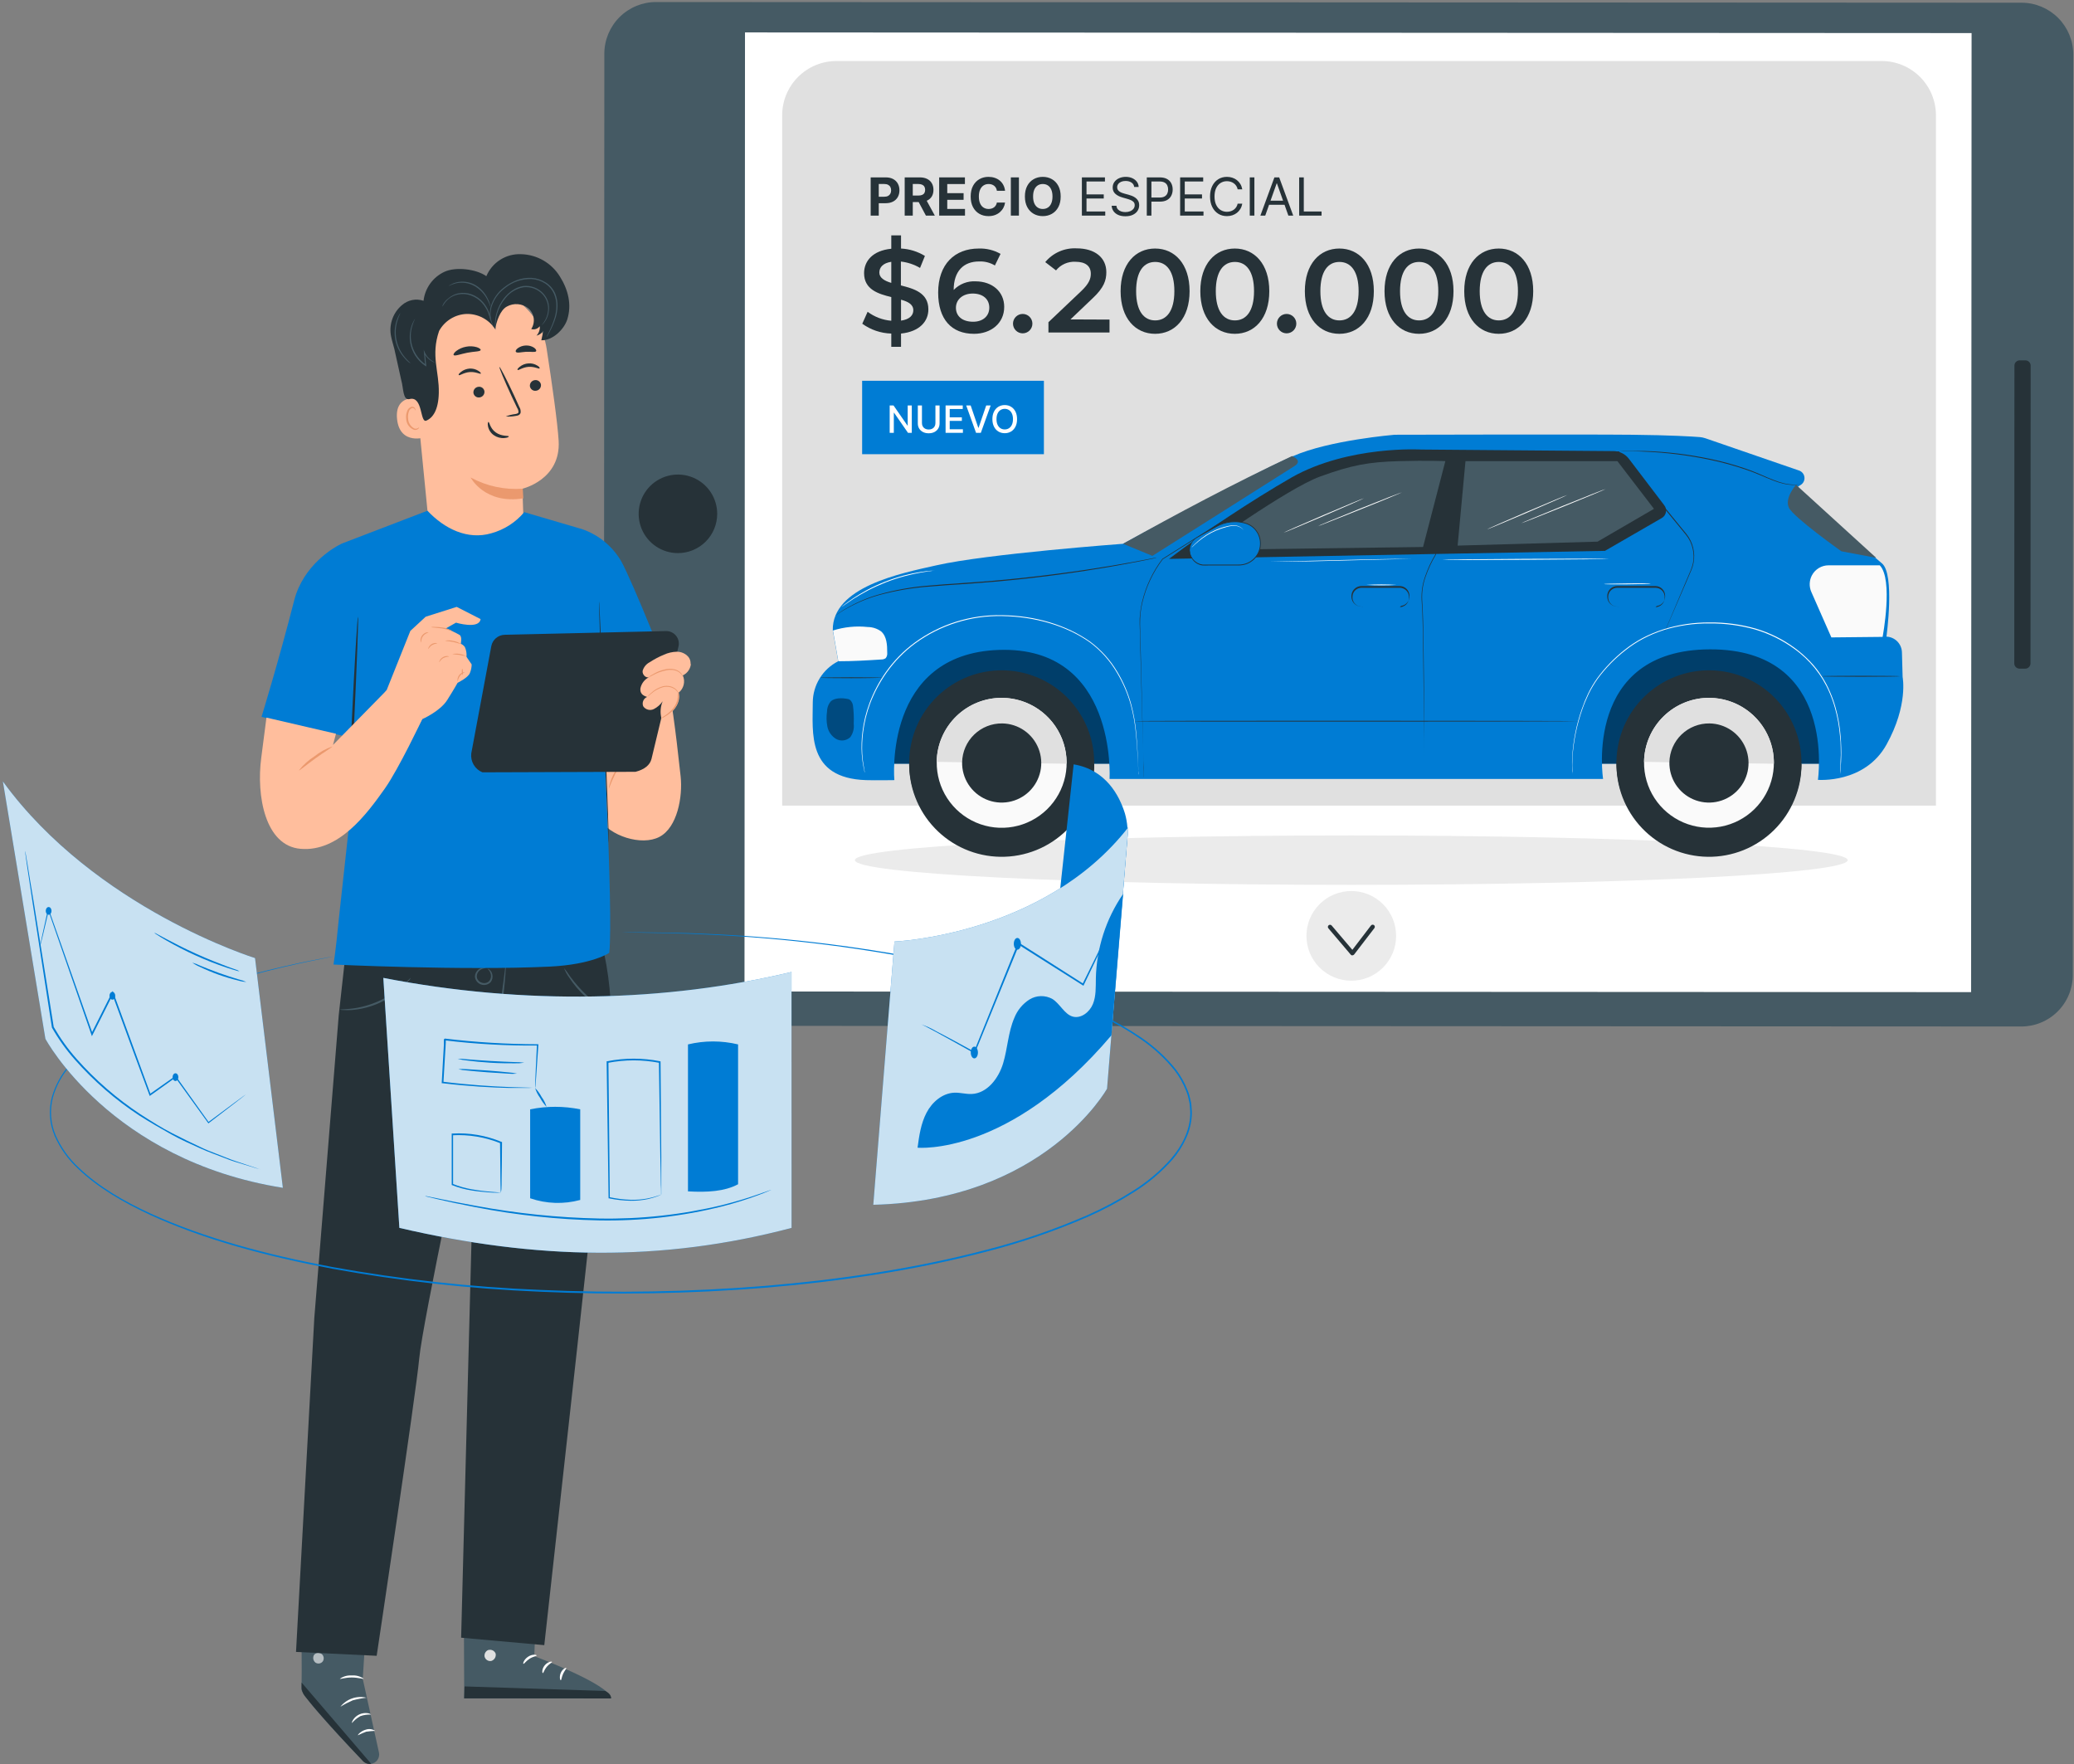 <svg width="635" height="540" viewBox="0 0 635 540" fill="none" xmlns="http://www.w3.org/2000/svg">
<rect x="0" y="0" width="635" height="540" fill="#808080" stroke="none"/>
<path d="M184.886 298.186L185.031 16.38C185.052 12.193 186.73 8.185 189.699 5.231C192.667 2.278 196.683 0.62 200.871 0.62L619.013 0.831C623.2 0.852 627.208 2.53 630.161 5.498C633.115 8.467 634.773 12.483 634.773 16.671L634.627 298.476C634.627 300.553 634.217 302.609 633.42 304.526C632.623 306.443 631.455 308.184 629.983 309.649C628.512 311.113 626.765 312.272 624.844 313.06C622.922 313.847 620.864 314.247 618.788 314.236L200.659 314.025C196.47 314.008 192.458 312.331 189.502 309.363C186.546 306.394 184.886 302.375 184.886 298.186Z" fill="#455A64"/>
<path d="M603.491 303.717L603.645 10.124L228.097 9.928L227.943 303.521L603.491 303.717Z" fill="white"/>
<path d="M207.549 169.321C205.172 169.318 202.848 168.611 200.873 167.288C198.897 165.965 197.358 164.086 196.45 161.889C195.542 159.691 195.305 157.274 195.771 154.942C196.236 152.611 197.382 150.469 199.065 148.789C200.747 147.109 202.889 145.965 205.222 145.502C207.554 145.039 209.971 145.278 212.167 146.188C214.364 147.099 216.241 148.64 217.562 150.617C218.882 152.594 219.587 154.919 219.587 157.296C219.587 158.877 219.276 160.441 218.671 161.901C218.066 163.361 217.179 164.687 216.061 165.804C214.943 166.92 213.616 167.806 212.155 168.409C210.695 169.013 209.13 169.323 207.549 169.321Z" fill="#263238"/>
<path d="M621.679 203.081L621.727 111.926C621.727 111.037 621.007 110.315 620.117 110.315L618.375 110.314C617.486 110.313 616.764 111.034 616.764 111.923L616.716 203.078C616.716 203.967 617.436 204.689 618.325 204.689L620.068 204.69C620.957 204.69 621.679 203.97 621.679 203.081Z" fill="#263238"/>
<path d="M256.11 18.677H576.101C580.512 18.677 584.742 20.429 587.861 23.548C590.98 26.667 592.733 30.897 592.733 35.308V246.616H239.479V35.308C239.479 30.897 241.231 26.667 244.35 23.548C247.469 20.429 251.699 18.677 256.11 18.677Z" fill="#E0E0E0"/>
<path d="M565.714 263.313C565.714 267.498 497.671 270.877 413.737 270.877C329.802 270.877 261.746 267.498 261.746 263.313C261.746 259.129 329.789 255.75 413.737 255.75C497.684 255.75 565.714 259.182 565.714 263.313Z" fill="#EBEBEB"/>
<path d="M397.769 66V54.301H399.186V64.743H404.624V66H397.769Z" fill="#263238"/>
<path d="M387.379 66H385.893L390.189 54.301H391.651L395.947 66H394.462L390.966 56.152H390.874L387.379 66ZM387.927 61.43H393.913V62.687H387.927V61.43Z" fill="#263238"/>
<path d="M384.058 54.301V66H382.642V54.301H384.058Z" fill="#263238"/>
<path d="M380.352 57.957H378.936C378.852 57.55 378.705 57.191 378.496 56.883C378.29 56.575 378.039 56.316 377.742 56.106C377.449 55.893 377.123 55.733 376.765 55.626C376.407 55.52 376.034 55.466 375.645 55.466C374.937 55.466 374.295 55.645 373.72 56.003C373.149 56.361 372.694 56.889 372.355 57.586C372.02 58.283 371.852 59.138 371.852 60.151C371.852 61.163 372.02 62.019 372.355 62.715C372.694 63.412 373.149 63.94 373.72 64.298C374.295 64.656 374.937 64.835 375.645 64.835C376.034 64.835 376.407 64.781 376.765 64.675C377.123 64.568 377.449 64.41 377.742 64.201C378.039 63.987 378.29 63.727 378.496 63.418C378.705 63.106 378.852 62.748 378.936 62.344H380.352C380.246 62.942 380.052 63.477 379.77 63.949C379.488 64.421 379.138 64.823 378.719 65.155C378.3 65.482 377.829 65.731 377.308 65.903C376.79 66.074 376.236 66.16 375.645 66.16C374.648 66.16 373.76 65.916 372.983 65.429C372.207 64.941 371.595 64.248 371.15 63.349C370.704 62.451 370.481 61.384 370.481 60.151C370.481 58.917 370.704 57.85 371.15 56.952C371.595 56.053 372.207 55.36 372.983 54.872C373.76 54.385 374.648 54.141 375.645 54.141C376.236 54.141 376.79 54.227 377.308 54.398C377.829 54.569 378.3 54.821 378.719 55.152C379.138 55.48 379.488 55.88 379.77 56.352C380.052 56.82 380.246 57.355 380.352 57.957Z" fill="#263238"/>
<path d="M361.324 66V54.301H368.385V55.558H362.741V59.511H368.019V60.767H362.741V64.743H368.476V66H361.324Z" fill="#263238"/>
<path d="M351.114 66V54.301H355.066C355.984 54.301 356.734 54.467 357.317 54.798C357.904 55.126 358.338 55.569 358.62 56.129C358.901 56.689 359.042 57.313 359.042 58.003C359.042 58.692 358.901 59.318 358.62 59.882C358.342 60.446 357.911 60.895 357.329 61.23C356.746 61.562 356 61.727 355.089 61.727H352.256V60.47H355.044C355.672 60.47 356.177 60.362 356.557 60.145C356.938 59.928 357.214 59.635 357.386 59.265C357.561 58.892 357.648 58.471 357.648 58.003C357.648 57.534 357.561 57.115 357.386 56.746C357.214 56.377 356.936 56.087 356.552 55.878C356.167 55.664 355.657 55.558 355.021 55.558H352.53V66H351.114Z" fill="#263238"/>
<path d="M347.253 57.226C347.185 56.647 346.907 56.198 346.419 55.878C345.932 55.558 345.334 55.398 344.626 55.398C344.108 55.398 343.655 55.482 343.266 55.649C342.881 55.817 342.581 56.047 342.364 56.34C342.15 56.634 342.044 56.967 342.044 57.34C342.044 57.652 342.118 57.921 342.266 58.145C342.419 58.366 342.613 58.551 342.849 58.7C343.085 58.844 343.333 58.964 343.592 59.059C343.851 59.151 344.089 59.225 344.306 59.282L345.494 59.602C345.799 59.682 346.138 59.793 346.511 59.934C346.888 60.074 347.248 60.267 347.59 60.51C347.937 60.75 348.223 61.059 348.447 61.436C348.672 61.813 348.784 62.276 348.784 62.824C348.784 63.456 348.619 64.027 348.287 64.538C347.96 65.048 347.48 65.454 346.848 65.754C346.219 66.055 345.456 66.206 344.557 66.206C343.719 66.206 342.994 66.07 342.381 65.8C341.771 65.53 341.292 65.153 340.941 64.669C340.595 64.185 340.398 63.624 340.353 62.984H341.815C341.853 63.426 342.002 63.791 342.261 64.081C342.523 64.366 342.855 64.579 343.255 64.72C343.658 64.858 344.092 64.926 344.557 64.926C345.098 64.926 345.583 64.838 346.014 64.663C346.444 64.484 346.785 64.237 347.036 63.921C347.288 63.601 347.413 63.228 347.413 62.801C347.413 62.413 347.305 62.096 347.088 61.853C346.871 61.609 346.585 61.411 346.231 61.259C345.877 61.106 345.494 60.973 345.083 60.859L343.643 60.448C342.729 60.185 342.006 59.81 341.472 59.322C340.939 58.835 340.673 58.197 340.673 57.409C340.673 56.754 340.85 56.182 341.204 55.695C341.562 55.204 342.042 54.823 342.643 54.552C343.249 54.278 343.925 54.141 344.671 54.141C345.425 54.141 346.096 54.276 346.682 54.547C347.269 54.813 347.733 55.179 348.076 55.644C348.422 56.108 348.605 56.636 348.624 57.226H347.253Z" fill="#263238"/>
<path d="M331.242 66V54.301H338.302V55.558H332.658V59.511H337.937V60.767H332.658V64.743H338.394V66H331.242Z" fill="#263238"/>
<path d="M324.752 60.151C324.752 61.426 324.511 62.512 324.027 63.407C323.547 64.302 322.892 64.985 322.062 65.457C321.236 65.926 320.306 66.16 319.274 66.16C318.235 66.16 317.302 65.924 316.475 65.452C315.649 64.979 314.996 64.296 314.516 63.401C314.036 62.506 313.796 61.422 313.796 60.151C313.796 58.875 314.036 57.789 314.516 56.895C314.996 55.999 315.649 55.318 316.475 54.849C317.302 54.377 318.235 54.141 319.274 54.141C320.306 54.141 321.236 54.377 322.062 54.849C322.892 55.318 323.547 55.999 324.027 56.895C324.511 57.789 324.752 58.875 324.752 60.151ZM322.245 60.151C322.245 59.324 322.121 58.627 321.873 58.06C321.63 57.492 321.285 57.062 320.84 56.769C320.394 56.476 319.872 56.329 319.274 56.329C318.676 56.329 318.155 56.476 317.709 56.769C317.264 57.062 316.917 57.492 316.669 58.06C316.426 58.627 316.304 59.324 316.304 60.151C316.304 60.977 316.426 61.674 316.669 62.241C316.917 62.809 317.264 63.239 317.709 63.532C318.155 63.825 318.676 63.972 319.274 63.972C319.872 63.972 320.394 63.825 320.84 63.532C321.285 63.239 321.63 62.809 321.873 62.241C322.121 61.674 322.245 60.977 322.245 60.151Z" fill="#263238"/>
<path d="M311.967 54.301V66H309.493V54.301H311.967Z" fill="#263238"/>
<path d="M307.72 58.397H305.218C305.172 58.073 305.079 57.786 304.938 57.534C304.797 57.279 304.616 57.062 304.395 56.883C304.174 56.704 303.919 56.567 303.629 56.472C303.344 56.377 303.034 56.329 302.698 56.329C302.093 56.329 301.565 56.479 301.116 56.78C300.667 57.077 300.318 57.511 300.071 58.083C299.823 58.65 299.699 59.339 299.699 60.151C299.699 60.984 299.823 61.685 300.071 62.253C300.322 62.82 300.672 63.248 301.122 63.538C301.571 63.827 302.091 63.972 302.681 63.972C303.013 63.972 303.319 63.928 303.601 63.841C303.887 63.753 304.14 63.626 304.361 63.458C304.582 63.287 304.764 63.079 304.909 62.835C305.058 62.592 305.16 62.314 305.218 62.001L307.72 62.013C307.655 62.55 307.493 63.068 307.234 63.566C306.979 64.062 306.634 64.505 306.2 64.897C305.77 65.286 305.256 65.594 304.658 65.823C304.064 66.048 303.391 66.16 302.641 66.16C301.598 66.16 300.665 65.924 299.842 65.452C299.023 64.979 298.376 64.296 297.9 63.401C297.428 62.506 297.192 61.422 297.192 60.151C297.192 58.875 297.432 57.789 297.911 56.895C298.391 55.999 299.042 55.318 299.865 54.849C300.688 54.377 301.613 54.141 302.641 54.141C303.319 54.141 303.947 54.236 304.526 54.427C305.109 54.617 305.625 54.895 306.074 55.261C306.524 55.623 306.889 56.066 307.171 56.592C307.457 57.117 307.64 57.719 307.72 58.397Z" fill="#263238"/>
<path d="M287.548 66V54.301H295.431V56.34H290.021V59.128H295.025V61.167H290.021V63.961H295.454V66H287.548Z" fill="#263238"/>
<path d="M276.991 66V54.301H281.607C282.49 54.301 283.244 54.459 283.869 54.775C284.497 55.087 284.975 55.531 285.303 56.106C285.634 56.677 285.8 57.349 285.8 58.123C285.8 58.9 285.632 59.568 285.297 60.128C284.962 60.684 284.476 61.11 283.84 61.407C283.208 61.704 282.443 61.853 281.544 61.853H278.454V59.865H281.144C281.616 59.865 282.009 59.8 282.321 59.671C282.633 59.541 282.865 59.347 283.018 59.088C283.174 58.829 283.252 58.507 283.252 58.123C283.252 57.734 283.174 57.407 283.018 57.14C282.865 56.873 282.631 56.672 282.315 56.535C282.003 56.394 281.609 56.323 281.133 56.323H279.465V66H276.991ZM283.309 60.676L286.217 66H283.486L280.641 60.676H283.309Z" fill="#263238"/>
<path d="M266.576 66V54.301H271.192C272.079 54.301 272.835 54.471 273.46 54.809C274.084 55.145 274.56 55.611 274.888 56.209C275.219 56.803 275.385 57.489 275.385 58.265C275.385 59.042 275.217 59.728 274.882 60.322C274.547 60.916 274.061 61.379 273.425 61.71C272.793 62.041 272.028 62.207 271.129 62.207H268.187V60.225H270.729C271.205 60.225 271.597 60.143 271.906 59.979C272.218 59.812 272.45 59.581 272.603 59.288C272.759 58.991 272.837 58.65 272.837 58.265C272.837 57.877 272.759 57.538 272.603 57.249C272.45 56.955 272.218 56.729 271.906 56.569C271.594 56.405 271.197 56.323 270.718 56.323H269.05V66H266.576Z" fill="#263238"/>
<path d="M275.869 102.11V106.175H272.886V102.11C269.689 102.026 266.592 100.977 264.003 99.1L265.64 95.444C267.75 97.021 270.261 97.973 272.886 98.19V90.943C268.926 89.966 264.557 88.66 264.557 83.618C264.557 79.922 267.197 76.701 272.886 76.147V72.055H275.869V76.081C278.458 76.215 280.972 76.996 283.182 78.351L281.69 82.02C279.895 80.966 277.898 80.3 275.83 80.067V87.379C279.789 88.369 284.238 89.636 284.238 94.665C284.277 98.348 281.558 101.529 275.869 102.11ZM272.886 86.601V80.146C270.312 80.542 269.23 81.849 269.23 83.446C269.23 85.043 270.787 85.98 272.886 86.601ZM279.631 94.969C279.631 93.2 278.034 92.329 275.869 91.748V98.15C278.509 97.767 279.631 96.526 279.631 94.969Z" fill="#263238"/>
<path d="M339.704 97.833V101.793H321.001V98.638L331.085 89.069C333.54 86.719 333.976 85.228 333.976 83.789C333.976 81.466 332.379 80.133 329.263 80.133C328.135 80.073 327.009 80.281 325.976 80.739C324.944 81.198 324.035 81.895 323.324 82.773L320.024 80.239C321.19 78.833 322.669 77.72 324.342 76.989C326.015 76.258 327.836 75.929 329.659 76.028C335.177 76.028 338.727 78.826 338.727 83.314C338.727 85.782 338.041 88.026 334.517 91.326L327.746 97.781L339.704 97.833Z" fill="#263238"/>
<path d="M307.46 93.953C307.46 98.995 303.368 102.189 298.22 102.189C291.304 102.189 287.238 97.728 287.238 89.571C287.238 80.872 292.307 76.081 299.672 76.081C302.002 76.001 304.309 76.567 306.338 77.718L304.609 81.268C303.154 80.393 301.474 79.966 299.778 80.041C294.999 80.041 291.99 83.01 291.99 88.765C292.861 87.862 293.917 87.158 295.086 86.702C296.255 86.246 297.509 86.049 298.761 86.126C303.724 86.165 307.46 89.201 307.46 93.953ZM302.893 94.177C302.893 91.537 300.9 89.861 297.824 89.861C294.749 89.861 292.676 91.709 292.676 94.217C292.676 96.725 294.564 98.493 297.956 98.493C300.86 98.493 302.893 96.83 302.893 94.19V94.177Z" fill="#263238"/>
<path d="M310.152 99.074C310.152 98.286 310.465 97.531 311.022 96.974C311.579 96.417 312.335 96.104 313.122 96.104C313.91 96.104 314.665 96.417 315.222 96.974C315.779 97.531 316.092 98.286 316.092 99.074C316.092 99.862 315.779 100.617 315.222 101.174C314.665 101.731 313.91 102.044 313.122 102.044C312.335 102.044 311.579 101.731 311.022 101.174C310.465 100.617 310.152 99.862 310.152 99.074Z" fill="#263238"/>
<path d="M390.957 99.074C390.957 98.286 391.269 97.531 391.826 96.974C392.383 96.417 393.139 96.104 393.926 96.104C394.714 96.104 395.469 96.417 396.026 96.974C396.583 97.531 396.896 98.286 396.896 99.074C396.896 99.862 396.583 100.617 396.026 101.174C395.469 101.731 394.714 102.044 393.926 102.044C393.139 102.044 392.383 101.731 391.826 101.174C391.269 100.617 390.957 99.862 390.957 99.074Z" fill="#263238"/>
<path d="M399.51 89.135C399.51 80.793 404.077 76.081 410.069 76.081C416.062 76.081 420.629 80.793 420.629 89.135C420.629 97.477 416.062 102.189 410.069 102.189C404.077 102.189 399.51 97.477 399.51 89.135ZM415.969 89.135C415.969 83.01 413.567 80.186 410.096 80.186C406.624 80.186 404.262 83.01 404.262 89.135C404.262 95.26 406.651 98.084 410.096 98.084C413.541 98.084 415.969 95.26 415.969 89.135Z" fill="#263238"/>
<path d="M343.098 89.135C343.098 80.793 347.665 76.081 353.657 76.081C359.65 76.081 364.217 80.793 364.217 89.135C364.217 97.477 359.65 102.189 353.657 102.189C347.665 102.189 343.098 97.477 343.098 89.135ZM359.557 89.135C359.557 83.01 357.168 80.186 353.684 80.186C350.199 80.186 347.849 83.01 347.849 89.135C347.849 95.26 350.239 98.084 353.684 98.084C357.129 98.084 359.557 95.26 359.557 89.135Z" fill="#263238"/>
<path d="M423.902 89.135C423.902 80.793 428.469 76.081 434.462 76.081C440.454 76.081 445.021 80.793 445.021 89.135C445.021 97.477 440.454 102.189 434.462 102.189C428.469 102.189 423.902 97.477 423.902 89.135ZM440.362 89.135C440.362 83.01 437.973 80.186 434.488 80.186C431.004 80.186 428.654 83.01 428.654 89.135C428.654 95.26 431.043 98.084 434.488 98.084C437.933 98.084 440.362 95.26 440.362 89.135Z" fill="#263238"/>
<path d="M367.504 89.135C367.504 80.793 372.071 76.081 378.063 76.081C384.056 76.081 388.623 80.793 388.623 89.135C388.623 97.477 384.056 102.189 378.063 102.189C372.071 102.189 367.504 97.477 367.504 89.135ZM383.95 89.135C383.95 83.01 381.561 80.186 378.09 80.186C374.618 80.186 372.242 83.01 372.242 89.135C372.242 95.26 374.645 98.084 378.09 98.084C381.535 98.084 383.95 95.26 383.95 89.135Z" fill="#263238"/>
<path d="M448.308 89.135C448.308 80.793 452.875 76.081 458.867 76.081C464.86 76.081 469.427 80.793 469.427 89.135C469.427 97.477 464.86 102.189 458.867 102.189C452.875 102.189 448.308 97.477 448.308 89.135ZM464.754 89.135C464.754 83.01 462.365 80.186 458.893 80.186C455.422 80.186 453.046 83.01 453.046 89.135C453.046 95.26 455.448 98.084 458.893 98.084C462.339 98.084 464.754 95.26 464.754 89.135Z" fill="#263238"/>
<path d="M319.613 116.563H263.963V139.042H319.613V116.563Z" fill="#007CD4"/>
<path d="M311.396 128.307C311.396 129.202 311.233 129.972 310.905 130.616C310.578 131.258 310.129 131.752 309.558 132.098C308.99 132.442 308.345 132.614 307.622 132.614C306.896 132.614 306.247 132.442 305.677 132.098C305.109 131.752 304.662 131.256 304.334 130.612C304.007 129.968 303.843 129.2 303.843 128.307C303.843 127.412 304.007 126.643 304.334 126.002C304.662 125.358 305.109 124.864 305.677 124.52C306.247 124.173 306.896 124 307.622 124C308.345 124 308.99 124.173 309.558 124.52C310.129 124.864 310.578 125.358 310.905 126.002C311.233 126.643 311.396 127.412 311.396 128.307ZM310.144 128.307C310.144 127.625 310.033 127.05 309.812 126.583C309.594 126.114 309.293 125.759 308.911 125.519C308.532 125.276 308.102 125.155 307.622 125.155C307.139 125.155 306.707 125.276 306.328 125.519C305.949 125.759 305.648 126.114 305.427 126.583C305.209 127.05 305.1 127.625 305.1 128.307C305.1 128.989 305.209 129.565 305.427 130.035C305.648 130.502 305.949 130.856 306.328 131.099C306.707 131.339 307.139 131.46 307.622 131.46C308.102 131.46 308.532 131.339 308.911 131.099C309.293 130.856 309.594 130.502 309.812 130.035C310.033 129.565 310.144 128.989 310.144 128.307Z" fill="white"/>
<path d="M297.19 124.115L299.523 130.944H299.618L301.951 124.115H303.319L300.301 132.5H298.84L295.822 124.115H297.19Z" fill="white"/>
<path d="M289.51 132.5V124.115H294.767V125.204H290.775V127.758H294.493V128.843H290.775V131.41H294.816V132.5H289.51Z" fill="white"/>
<path d="M286.402 124.115H287.671V129.629C287.671 130.216 287.533 130.736 287.257 131.189C286.982 131.64 286.594 131.995 286.095 132.254C285.595 132.51 285.01 132.639 284.338 132.639C283.669 132.639 283.085 132.51 282.586 132.254C282.086 131.995 281.699 131.64 281.423 131.189C281.147 130.736 281.01 130.216 281.01 129.629V124.115H282.275V129.527C282.275 129.907 282.358 130.244 282.524 130.538C282.694 130.833 282.932 131.065 283.241 131.234C283.549 131.401 283.915 131.484 284.338 131.484C284.764 131.484 285.131 131.401 285.439 131.234C285.751 131.065 285.988 130.833 286.152 130.538C286.318 130.244 286.402 129.907 286.402 129.527V124.115Z" fill="white"/>
<path d="M279.164 124.115V132.5H278.001L273.739 126.35H273.662V132.5H272.396V124.115H273.567L277.834 130.272H277.911V124.115H279.164Z" fill="white"/>
<path d="M522.525 234.011C522.525 234.196 466.824 234.354 398.122 234.354C329.419 234.354 273.691 234.196 273.691 234.011C273.691 233.826 329.393 233.668 398.122 233.668C466.851 233.668 522.525 233.813 522.525 234.011Z" fill="#E0E0E0"/>
<path d="M560.909 190.704H267.224V233.8H560.909V190.704Z" fill="#007CD4"/>
<g opacity="0.5">
<path d="M560.909 190.704H267.224V233.8H560.909V190.704Z" fill="black"/>
</g>
<path d="M278.364 233.1C278.281 238.703 279.861 244.204 282.905 248.908C285.95 253.612 290.32 257.308 295.465 259.528C300.61 261.748 306.297 262.392 311.808 261.379C317.319 260.366 322.406 257.741 326.424 253.836C330.443 249.932 333.214 244.923 334.386 239.444C335.558 233.965 335.078 228.261 333.008 223.054C330.938 217.848 327.37 213.372 322.756 210.193C318.142 207.014 312.688 205.276 307.086 205.197C299.579 205.094 292.338 207.975 286.953 213.207C281.568 218.438 278.479 225.593 278.364 233.1Z" fill="#263238"/>
<path d="M278.377 233.034C278.378 233.056 278.378 233.078 278.377 233.1C278.262 236.856 278.896 240.598 280.242 244.107C281.588 247.616 283.618 250.822 286.215 253.538C288.812 256.254 291.924 258.427 295.369 259.929C298.813 261.431 302.523 262.232 306.28 262.286C310.038 262.341 313.769 261.647 317.256 260.245C320.742 258.843 323.915 256.761 326.59 254.121C329.264 251.481 331.386 248.335 332.833 244.867C334.279 241.398 335.021 237.677 335.015 233.919V233.853L278.377 233.034Z" fill="#263238"/>
<path d="M286.798 233.232C286.741 237.167 287.853 241.031 289.992 244.335C292.132 247.638 295.203 250.232 298.818 251.789C302.432 253.346 306.428 253.796 310.298 253.082C314.168 252.368 317.74 250.521 320.56 247.777C323.381 245.032 325.324 241.512 326.143 237.662C326.963 233.813 326.622 229.807 325.164 226.151C323.706 222.496 321.196 219.355 317.952 217.126C314.708 214.898 310.876 213.681 306.941 213.631C301.671 213.561 296.589 215.586 292.811 219.261C289.034 222.937 286.872 227.962 286.798 233.232Z" fill="#FAFAFA"/>
<path d="M306.941 213.631C301.667 213.557 296.58 215.58 292.798 219.256C289.016 222.932 286.848 227.959 286.772 233.232L326.542 233.8C326.616 228.526 324.592 223.439 320.917 219.657C317.241 215.875 312.214 213.708 306.941 213.631Z" fill="#E0E0E0"/>
<path d="M294.573 233.338C294.526 235.736 295.192 238.095 296.487 240.115C297.782 242.134 299.648 243.724 301.847 244.682C304.047 245.641 306.481 245.925 308.842 245.498C311.203 245.071 313.384 243.953 315.109 242.286C316.834 240.618 318.025 238.476 318.531 236.131C319.038 233.786 318.836 231.343 317.953 229.113C317.07 226.882 315.544 224.964 313.569 223.601C311.595 222.239 309.26 221.493 306.861 221.458C303.66 221.416 300.571 222.641 298.269 224.866C295.967 227.091 294.639 230.137 294.573 233.338Z" fill="#263238"/>
<path d="M494.912 233.1C494.829 238.702 496.41 244.203 499.453 248.907C502.496 253.611 506.867 257.306 512.011 259.527C517.154 261.747 522.841 262.391 528.352 261.379C533.862 260.367 538.949 257.744 542.968 253.841C546.987 249.938 549.759 244.93 550.933 239.452C552.106 233.974 551.628 228.27 549.56 223.063C547.492 217.857 543.926 213.38 539.314 210.2C534.701 207.019 529.249 205.278 523.647 205.197C516.138 205.091 508.893 207.97 503.506 213.202C498.118 218.434 495.027 225.591 494.912 233.1Z" fill="#263238"/>
<path d="M494.926 233.034C494.927 233.056 494.927 233.078 494.926 233.1C494.811 236.856 495.445 240.598 496.791 244.107C498.137 247.616 500.167 250.822 502.764 253.538C505.361 256.254 508.473 258.427 511.917 259.929C515.362 261.431 519.072 262.232 522.829 262.286C526.587 262.341 530.318 261.647 533.804 260.245C537.291 258.843 540.464 256.761 543.139 254.121C545.813 251.481 547.935 248.335 549.382 244.867C550.828 241.398 551.57 237.677 551.564 233.919V233.853L494.926 233.034Z" fill="#263238"/>
<path d="M503.36 233.232C503.305 237.163 504.418 241.022 506.556 244.321C508.695 247.62 511.764 250.21 515.375 251.765C518.985 253.32 522.976 253.769 526.842 253.056C530.709 252.342 534.276 250.499 537.095 247.758C539.913 245.017 541.856 241.502 542.676 237.657C543.497 233.813 543.159 229.811 541.706 226.158C540.252 222.505 537.748 219.365 534.51 217.136C531.273 214.906 527.446 213.686 523.515 213.631C520.905 213.594 518.313 214.072 515.887 215.038C513.461 216.003 511.249 217.437 509.377 219.257C507.506 221.077 506.011 223.248 504.979 225.646C503.946 228.044 503.396 230.622 503.36 233.232Z" fill="#FAFAFA"/>
<path d="M523.515 213.631C520.905 213.594 518.313 214.072 515.887 215.038C513.461 216.003 511.249 217.437 509.378 219.257C507.506 221.077 506.011 223.248 504.979 225.646C503.946 228.044 503.396 230.622 503.36 233.232L543.116 233.8C543.19 228.526 541.167 223.439 537.491 219.657C533.816 215.875 528.789 213.708 523.515 213.631Z" fill="#E0E0E0"/>
<path d="M511.121 233.338C511.074 235.736 511.741 238.095 513.036 240.115C514.331 242.134 516.196 243.724 518.396 244.682C520.595 245.641 523.029 245.925 525.39 245.498C527.751 245.071 529.932 243.953 531.657 242.286C533.382 240.618 534.573 238.476 535.08 236.131C535.586 233.786 535.385 231.343 534.501 229.113C533.618 226.882 532.092 224.964 530.118 223.601C528.143 222.239 525.808 221.493 523.41 221.458C520.208 221.416 517.12 222.641 514.818 224.866C512.516 227.091 511.187 230.137 511.121 233.338Z" fill="#263238"/>
<path d="M343.806 166.47C343.806 166.47 302.11 169.545 286.653 173.07C275.751 175.511 254.75 179.669 254.975 192.948L256.638 202.425C254.304 203.611 252.343 205.418 250.969 207.646C249.595 209.875 248.862 212.439 248.85 215.057C248.85 224.138 246.95 238.221 265.138 238.815C268.134 238.908 273.823 238.815 273.823 238.815C273.823 238.815 270.339 200.089 305.911 198.953C342.117 197.792 339.715 238.459 339.715 238.459H490.821C490.821 238.459 484.617 198.861 523.595 198.782C562.572 198.703 556.593 238.723 556.593 238.723C556.593 238.723 570.927 239.964 577.606 227.913C584.285 215.862 582.53 207.282 582.53 207.282L582.318 199.679C582.283 198.429 581.773 197.239 580.894 196.349C580.014 195.46 578.83 194.938 577.58 194.888C577.58 194.888 580.22 175.709 576.181 172.449C572.142 169.189 550.284 149.113 550.284 149.113L551.326 148.453C551.721 148.208 552.038 147.855 552.241 147.437C552.443 147.019 552.523 146.552 552.47 146.09C552.418 145.628 552.235 145.191 551.944 144.829C551.653 144.466 551.265 144.194 550.825 144.044C542.509 141.193 526.063 135.531 522.209 134.184C521.629 133.98 521.026 133.851 520.414 133.801C518.104 133.63 511.57 133.208 499.585 133.089C484.973 132.93 426.989 133.089 426.989 133.089C426.989 133.089 407.044 134.725 395.917 139.622C384.276 144.625 343.806 166.47 343.806 166.47Z" fill="#007CD4"/>
<g opacity="0.4">
<path d="M259.423 213.948C257.905 213.631 255.595 213.605 254.433 214.634C253.664 215.496 253.232 216.607 253.219 217.762C252.983 219.323 253.019 220.913 253.325 222.461C253.486 223.231 253.804 223.96 254.258 224.603C254.712 225.245 255.293 225.788 255.965 226.197C256.65 226.587 257.443 226.748 258.227 226.655C259.011 226.563 259.744 226.222 260.32 225.682C261.18 224.512 261.562 223.058 261.389 221.617C261.472 219.686 261.388 217.752 261.139 215.835C261.058 215.414 260.882 215.017 260.624 214.674C260.492 214.466 260.314 214.292 260.103 214.166C259.892 214.04 259.655 213.965 259.41 213.948" fill="black"/>
</g>
<path d="M256.664 202.425C261.099 202.425 265.389 202.174 269.863 201.884C270.336 201.895 270.8 201.751 271.183 201.475C271.543 201.019 271.709 200.441 271.645 199.864C271.645 197.488 271.54 194.796 269.745 193.265C268.562 192.418 267.147 191.957 265.692 191.945C262.102 191.558 258.47 191.922 255.027 193.014L256.664 202.425Z" fill="#FAFAFA"/>
<path d="M348.598 237.152C348.589 237.029 348.589 236.906 348.598 236.783L348.518 235.674C348.518 234.684 348.386 233.245 348.294 231.397C348.202 229.55 348.07 227.266 347.792 224.653C347.527 221.679 347.006 218.733 346.235 215.849C345.275 212.356 343.841 209.012 341.972 205.91C339.871 202.31 337.071 199.168 333.735 196.67C326.594 191.588 316.946 188.75 306.848 188.592C297.266 188.389 287.883 191.343 280.146 197C276.812 199.473 273.89 202.458 271.487 205.844C269.394 208.795 267.686 212.002 266.405 215.387C265.365 218.186 264.647 221.096 264.267 224.059C263.975 226.29 263.887 228.543 264.003 230.79C264.089 232.212 264.265 233.628 264.531 235.027C264.61 235.502 264.676 235.872 264.729 236.123C264.782 236.374 264.729 236.506 264.729 236.506L264.65 236.136C264.65 235.885 264.518 235.516 264.425 235.04C264.137 233.643 263.943 232.227 263.845 230.803C263.706 228.544 263.781 226.277 264.069 224.032C264.429 221.056 265.138 218.132 266.181 215.321C267.443 211.91 269.147 208.679 271.249 205.712C273.653 202.295 276.59 199.287 279.948 196.802C287.716 191.091 297.156 188.112 306.795 188.328C316.946 188.447 326.594 191.337 333.828 196.472C337.179 198.968 339.998 202.11 342.117 205.712C343.988 208.83 345.418 212.193 346.367 215.703C347.129 218.598 347.642 221.552 347.898 224.534C348.149 227.174 348.254 229.444 348.347 231.292C348.439 233.14 348.479 234.592 348.532 235.568C348.532 236.057 348.532 236.426 348.532 236.69C348.532 236.954 348.598 237.152 348.598 237.152Z" fill="white"/>
<path d="M350.195 237.812C350.189 237.707 350.189 237.601 350.195 237.496V236.558C350.195 235.727 350.195 234.499 350.089 232.902C349.997 229.695 349.865 224.983 349.693 219.016C349.521 213.05 349.323 205.817 349.099 197.475C349.099 195.39 348.98 193.251 348.927 191.047C348.884 189.923 348.933 188.797 349.073 187.681L349.31 185.978L349.667 184.263C350.802 179.477 352.924 174.981 355.897 171.063L382.058 154.577L389.133 150.129C391.51 148.546 394.008 147.151 396.603 145.958C399.246 144.714 401.961 143.63 404.734 142.711C406.12 142.223 407.546 141.827 408.971 141.391C410.397 140.956 411.835 140.626 413.314 140.335C418.861 139.142 424.5 138.426 430.169 138.197C435.739 137.95 441.182 137.95 446.497 138.197H446.655V138.355C444.147 149.562 441.798 160.121 439.633 169.796C438.345 171.931 437.288 174.196 436.479 176.554C435.679 178.796 435.321 181.172 435.423 183.55C435.594 185.873 435.66 188.143 435.726 190.347C435.792 192.552 435.806 194.703 435.845 196.776C435.964 205.091 436.004 212.338 436.017 218.304C436.03 224.27 436.017 228.969 436.017 232.176C436.017 233.773 436.017 235.001 436.017 235.832V236.77C436.023 236.875 436.023 236.981 436.017 237.086C436.017 237.086 436.017 236.981 436.017 236.77V235.832C436.017 235.001 436.017 233.773 436.017 232.176C436.017 228.969 436.017 224.257 435.938 218.304C435.858 212.351 435.845 205.104 435.7 196.776C435.7 194.703 435.608 192.565 435.568 190.361C435.528 188.156 435.436 185.886 435.251 183.563C435.151 181.158 435.514 178.756 436.32 176.488C437.123 174.108 438.185 171.824 439.488 169.677C441.64 160.002 443.989 149.43 446.497 138.223L446.616 138.395C441.186 138.111 435.745 138.111 430.315 138.395C424.659 138.626 419.034 139.337 413.499 140.52C412.034 140.81 410.608 141.22 409.169 141.589C407.731 141.959 406.331 142.407 404.945 142.909C402.189 143.827 399.487 144.902 396.854 146.13C394.268 147.319 391.779 148.709 389.41 150.287L382.177 154.762L356.002 171.222C353.048 175.118 350.935 179.586 349.799 184.342C348.611 188.882 349.205 193.357 349.218 197.541C349.416 205.857 349.601 213.103 349.746 219.082C349.891 225.062 349.997 229.761 350.076 232.968C350.076 234.565 350.142 235.793 350.155 236.624V237.878L350.195 237.812Z" fill="#263238"/>
<path d="M446.299 139.068H446.537H447.263L450.074 139.002L460.502 138.791L495.638 138.197H495.691L500.615 144.216L514.738 161.507C515.266 162.167 515.807 162.827 516.335 163.46C516.854 164.112 517.296 164.821 517.655 165.572C518.315 166.964 518.674 168.479 518.708 170.019C518.742 171.559 518.451 173.089 517.853 174.508C517.299 175.828 516.771 177.056 516.256 178.244L511.398 189.476L510.079 192.525C509.92 192.869 509.815 193.133 509.722 193.317C509.685 193.409 509.641 193.497 509.59 193.581L509.696 193.304L510.026 192.512C510.329 191.799 510.752 190.757 511.346 189.437L516.111 178.165C517.035 175.762 518.632 173.254 518.526 170.245C518.502 168.688 518.146 167.153 517.483 165.744C517.12 165.012 516.677 164.321 516.163 163.685L514.553 161.718L500.483 144.559L495.559 138.527H495.665L460.528 139.028L450.101 139.147H447.289H446.326L446.299 139.068Z" fill="#263238"/>
<path d="M428.559 185.833C428.559 185.833 428.704 185.833 428.982 185.833C429.377 185.759 429.754 185.607 430.09 185.385C430.627 185.036 431.027 184.514 431.225 183.906C431.344 183.531 431.393 183.137 431.371 182.745C431.365 182.285 431.252 181.833 431.041 181.425C430.803 180.981 430.452 180.609 430.023 180.347C429.593 180.085 429.102 179.942 428.599 179.933H416.851C416.173 179.935 415.518 180.186 415.012 180.639C414.506 181.091 414.184 181.714 414.106 182.388C414.018 183.032 414.133 183.688 414.436 184.263C414.736 184.794 415.199 185.215 415.756 185.464C416.319 185.659 416.918 185.731 417.511 185.675H422.356H426.857H428.084H428.52C428.375 185.694 428.229 185.694 428.084 185.675H426.857H422.356H416.601C416.28 185.65 415.964 185.579 415.663 185.464C415.035 185.199 414.511 184.735 414.172 184.144C413.837 183.522 413.703 182.812 413.789 182.111C413.879 181.37 414.235 180.687 414.791 180.189C415.347 179.691 416.065 179.413 416.812 179.405H428.559C429.105 179.411 429.639 179.565 430.104 179.851C430.569 180.137 430.948 180.544 431.199 181.029C431.409 181.437 431.522 181.889 431.529 182.349C431.548 182.761 431.49 183.173 431.357 183.563C431.135 184.195 430.701 184.731 430.13 185.081C429.774 185.295 429.379 185.434 428.968 185.49C428.851 185.625 428.713 185.741 428.559 185.833Z" fill="#263238"/>
<path d="M506.858 185.833C506.858 185.833 507.003 185.833 507.28 185.833C507.676 185.759 508.053 185.607 508.389 185.385C508.925 185.036 509.326 184.514 509.524 183.906C509.642 183.531 509.692 183.137 509.669 182.745C509.664 182.285 509.551 181.833 509.34 181.425C509.102 180.981 508.751 180.609 508.321 180.347C507.892 180.085 507.401 179.942 506.898 179.933H495.15C494.461 179.936 493.798 180.194 493.289 180.659C492.792 181.107 492.477 181.723 492.405 182.388C492.321 183.034 492.441 183.689 492.748 184.263C493.047 184.795 493.51 185.217 494.068 185.464C494.636 185.659 495.239 185.732 495.837 185.675H500.681H505.182H506.409H506.832C506.692 185.695 506.549 185.695 506.409 185.675H505.182H500.681H494.926C494.6 185.652 494.28 185.581 493.975 185.464C493.347 185.199 492.823 184.735 492.484 184.144C492.152 183.521 492.023 182.811 492.114 182.111C492.197 181.382 492.539 180.707 493.078 180.21C493.633 179.692 494.364 179.405 495.124 179.405H506.884C507.664 179.419 508.407 179.738 508.955 180.293C509.503 180.848 509.811 181.595 509.815 182.375C509.834 182.787 509.776 183.199 509.643 183.589C509.42 184.217 508.992 184.752 508.429 185.107C508.073 185.321 507.678 185.46 507.267 185.517C507.147 185.641 507.009 185.748 506.858 185.833Z" fill="#263238"/>
<path d="M575.521 173.056H559.853C558.801 173.056 557.769 173.344 556.869 173.889C555.968 174.433 555.234 175.213 554.745 176.145C554.342 176.917 554.116 177.769 554.084 178.639C554.052 179.509 554.215 180.375 554.56 181.174L560.711 195.126L576.405 194.967C576.405 194.967 579.731 177.346 575.521 173.056Z" fill="#FAFAFA"/>
<path d="M357.917 171.09L438.762 169.598L491.388 168.635L508.732 158.616C509.07 158.432 509.364 158.176 509.593 157.867C509.822 157.557 509.98 157.201 510.057 156.824C510.133 156.447 510.127 156.057 510.037 155.683C509.947 155.308 509.777 154.958 509.537 154.656L498.727 140.454C498.173 139.725 497.459 139.132 496.64 138.722C495.82 138.313 494.918 138.097 494.002 138.091L435.146 137.616C435.146 137.616 412.984 136.296 395.548 146.103C382.509 153.662 369.942 162.006 357.917 171.09Z" fill="#263238"/>
<path d="M395.587 139.609C395.587 139.609 399.019 140.929 396.392 142.632C393.766 144.335 352.834 170.166 352.834 170.166L343.846 166.47C360.49 157.178 377.517 148.123 395.587 139.609Z" fill="#455A64"/>
<path d="M354.115 170.812H353.864L353.112 170.984L350.247 171.578C347.74 172.066 344.123 172.766 339.688 173.545C330.712 175.089 318.239 176.884 304.38 178.085C300.921 178.389 297.529 178.626 294.256 178.851C290.982 179.075 287.841 179.26 284.845 179.537C279.526 179.9 274.256 180.784 269.111 182.177C265.653 183.152 262.325 184.539 259.198 186.308C258.076 186.902 257.271 187.483 256.704 187.84L256.057 188.249L255.833 188.381L256.044 188.222L256.664 187.787C257.232 187.43 257.984 186.823 259.146 186.216C262.26 184.399 265.59 182.98 269.058 181.992C274.205 180.543 279.485 179.619 284.818 179.234C287.815 178.943 290.969 178.745 294.243 178.521C297.516 178.296 300.842 178.059 304.353 177.755C318.199 176.554 330.673 174.785 339.648 173.294C344.149 172.542 347.766 171.882 350.208 171.42L353.098 170.865L353.838 170.733L354.115 170.812Z" fill="#263238"/>
<path d="M581.79 207.018C581.79 207.097 576.405 207.163 569.753 207.163C563.1 207.163 557.715 207.097 557.715 207.018C557.715 206.939 563.1 206.886 569.753 206.886C576.405 206.886 581.79 206.939 581.79 207.018Z" fill="#263238"/>
<path d="M483.205 220.772C483.205 220.851 452.846 220.904 415.281 220.904C377.715 220.904 347.344 220.904 347.344 220.772C347.344 220.64 377.702 220.64 415.281 220.64C452.859 220.64 483.205 220.693 483.205 220.772Z" fill="#263238"/>
<path d="M270.233 207.48C270.233 207.48 265.93 207.612 260.637 207.612C255.345 207.612 251.028 207.546 251.028 207.48C251.028 207.414 255.331 207.335 260.637 207.335C265.944 207.335 270.233 207.401 270.233 207.48Z" fill="#263238"/>
<path d="M549.901 148.413C549.901 148.413 546.284 152.452 547.71 155.422C549.135 158.392 563.786 168.767 563.786 168.767L574.438 170.76L549.901 148.413Z" fill="#455A64"/>
<path d="M448.688 141.18L446.286 167.024L489.131 165.81L506.396 155.765L495.216 141.18H448.688Z" fill="#455A64"/>
<path d="M368.067 168.344C368.067 168.344 393.898 149.68 404.101 145.905C413.935 142.328 419.069 141.431 428.309 141.167C437.152 140.916 442.524 141.167 442.524 141.167L435.7 167.447L368.067 168.344Z" fill="#455A64"/>
<path d="M364.278 168.437C364.275 167.63 364.487 166.838 364.893 166.142C365.299 165.445 365.885 164.87 366.588 164.477L372.528 161.137C374.221 160.186 376.13 159.686 378.072 159.685C379.269 159.687 380.459 159.879 381.596 160.253C382.833 160.682 383.91 161.477 384.684 162.534C385.457 163.59 385.89 164.857 385.925 166.166C385.95 167.048 385.798 167.927 385.477 168.749C385.156 169.571 384.674 170.32 384.059 170.953C383.444 171.585 382.708 172.088 381.895 172.431C381.082 172.774 380.208 172.951 379.326 172.951H368.766C367.576 172.937 366.438 172.456 365.599 171.612C364.759 170.767 364.285 169.627 364.278 168.437Z" fill="#007CD4"/>
<path d="M364.279 168.437C364.279 168.437 364.279 168.635 364.358 169.004C364.428 169.551 364.603 170.08 364.873 170.562C365.294 171.32 365.927 171.939 366.694 172.344C367.17 172.6 367.689 172.766 368.225 172.832C368.78 172.832 369.4 172.832 370.047 172.832H379.101C379.96 172.861 380.817 172.722 381.622 172.423C382.458 172.109 383.218 171.623 383.853 170.997C384.525 170.355 385.044 169.57 385.371 168.701C385.704 167.807 385.839 166.853 385.767 165.902C385.703 164.967 385.433 164.057 384.976 163.238C384.52 162.419 383.889 161.711 383.127 161.164C382.389 160.662 381.559 160.313 380.685 160.134C379.821 159.925 378.935 159.823 378.045 159.831C376.444 159.829 374.861 160.167 373.399 160.821C372.726 161.124 372.079 161.52 371.472 161.85L369.703 162.827L366.668 164.516C365.902 164.929 365.27 165.552 364.846 166.311C364.584 166.793 364.405 167.315 364.318 167.856C364.307 168.05 364.285 168.244 364.252 168.437C364.232 168.244 364.232 168.049 364.252 167.856C364.309 167.297 364.475 166.754 364.741 166.259C365.16 165.471 365.797 164.821 366.575 164.384L369.598 162.668L371.353 161.665C371.974 161.322 372.594 160.939 373.294 160.623C374.779 159.936 376.396 159.58 378.032 159.58C378.921 159.571 379.807 159.668 380.672 159.87C381.582 160.058 382.448 160.421 383.22 160.939C384.02 161.51 384.685 162.248 385.168 163.104C385.652 163.959 385.942 164.91 386.018 165.889C386.09 166.881 385.946 167.876 385.595 168.806C385.251 169.707 384.715 170.522 384.025 171.195C383.354 171.841 382.559 172.344 381.688 172.674C380.841 172.971 379.947 173.114 379.049 173.096H369.994C369.378 173.13 368.761 173.13 368.146 173.096C367.591 173.023 367.054 172.848 366.562 172.581C365.787 172.141 365.151 171.491 364.727 170.707C364.469 170.208 364.304 169.667 364.239 169.11C364.236 168.885 364.25 168.66 364.279 168.437Z" fill="#263238"/>
<path d="M563.377 237.403C563.377 237.403 563.377 237.271 563.377 237.034C563.377 236.796 563.377 236.426 563.377 235.951C563.377 235.476 563.47 234.895 563.496 234.209C563.522 233.523 563.496 232.717 563.575 231.82C563.654 230.922 563.575 229.919 563.575 228.824C563.575 227.728 563.509 226.553 563.351 225.286C563.115 222.406 562.602 219.555 561.82 216.773C561.369 215.153 560.809 213.565 560.143 212.021C557.838 206.629 554.088 201.979 549.307 198.584C545.709 195.969 541.692 193.987 537.427 192.723C532.867 191.438 528.147 190.807 523.41 190.849C518.638 190.8 513.887 191.49 509.326 192.895C507.165 193.596 505.067 194.479 503.056 195.535C501.138 196.554 499.318 197.747 497.618 199.099C494.445 201.576 491.621 204.471 489.223 207.705C488.167 209.185 487.231 210.747 486.425 212.377C485.686 213.974 485.026 215.519 484.498 217.037C482.806 221.823 481.78 226.82 481.449 231.886C481.37 233.681 481.37 235.08 481.449 236.017C481.449 236.492 481.449 236.849 481.449 237.1C481.449 237.35 481.449 237.469 481.449 237.469V237.1C481.449 236.849 481.449 236.492 481.356 236.03C481.356 235.08 481.277 233.681 481.356 231.886C481.647 226.799 482.651 221.778 484.34 216.971C484.887 215.373 485.526 213.809 486.253 212.285C487.052 210.638 487.988 209.062 489.052 207.573C491.453 204.319 494.281 201.402 497.46 198.901C499.174 197.541 501.007 196.34 502.937 195.31C504.962 194.254 507.073 193.371 509.247 192.671C513.829 191.232 518.607 190.515 523.41 190.546C528.206 190.49 532.986 191.131 537.599 192.446C541.866 193.722 545.883 195.717 549.478 198.346C551.155 199.578 552.722 200.951 554.164 202.451C555.528 203.863 556.745 205.411 557.794 207.071C558.79 208.606 559.647 210.227 560.355 211.915C561.022 213.468 561.582 215.064 562.031 216.693C562.805 219.49 563.309 222.354 563.536 225.247C563.681 226.567 563.668 227.702 563.734 228.797C563.8 229.893 563.734 230.896 563.734 231.793C563.734 232.691 563.654 233.496 563.615 234.183C563.575 234.869 563.509 235.503 563.483 235.938C563.456 236.374 563.404 236.756 563.377 237.007V237.403Z" fill="white"/>
<path d="M434.09 171.09H432.704L427.636 171.182C423.346 171.261 417.419 171.42 410.886 171.604C404.352 171.789 398.412 171.908 394.122 171.934H387.312H387.668H389.054L394.122 171.842C398.412 171.763 404.339 171.604 410.872 171.433C417.406 171.261 423.346 171.129 427.636 171.09H432.704H434.09Z" fill="white"/>
<path d="M427.556 179.049C424.479 179.223 421.394 179.223 418.316 179.049C421.393 178.857 424.479 178.857 427.556 179.049Z" fill="white"/>
<path d="M429.259 150.723C429.259 150.723 423.53 153.191 416.403 156.003C409.275 158.814 403.467 161.177 403.441 161.098C403.415 161.018 409.156 158.629 416.297 155.752C423.438 152.874 429.219 150.644 429.259 150.723Z" fill="white"/>
<path d="M417.59 152.531C417.59 152.597 412.139 155.013 405.341 157.917C398.544 160.821 393.026 163.13 393 163.064C392.974 162.998 398.451 160.57 405.236 157.666C412.02 154.762 417.564 152.452 417.59 152.531Z" fill="white"/>
<path d="M491.573 149.72C491.573 149.786 485.844 152.188 478.717 155.066C471.589 157.943 465.781 160.24 465.755 160.174C465.729 160.108 471.47 157.706 478.611 154.815C485.752 151.924 491.546 149.628 491.573 149.72Z" fill="white"/>
<path d="M479.852 151.528C479.852 151.594 474.4 154.01 467.603 156.914C460.805 159.817 455.288 162.127 455.261 162.061C455.235 161.995 460.713 159.567 467.497 156.663C474.282 153.759 479.852 151.449 479.852 151.528Z" fill="white"/>
<path d="M492.695 171.076C492.695 171.156 481.251 171.288 467.128 171.367C453.004 171.446 441.547 171.459 441.547 171.367C441.547 171.274 452.991 171.169 467.128 171.076C481.264 170.984 492.695 171.01 492.695 171.076Z" fill="white"/>
<path d="M505.366 178.666C505.366 178.745 502.159 178.838 498.199 178.877C494.239 178.917 491.032 178.877 491.032 178.798C491.032 178.719 494.239 178.64 498.199 178.6C502.159 178.56 505.366 178.521 505.366 178.666Z" fill="white"/>
<path d="M286.152 174.706H285.835L284.937 174.825C284.555 174.825 284.079 174.931 283.525 175.023C282.971 175.116 282.337 175.182 281.651 175.327C280.331 175.564 278.641 175.934 276.846 176.409C274.909 176.938 273.002 177.568 271.131 178.297C269.26 179.04 267.427 179.877 265.64 180.804C264.003 181.676 262.564 182.52 261.377 183.273C260.783 183.642 260.268 184.012 259.806 184.329C259.344 184.645 258.948 184.909 258.631 185.147L257.892 185.675L257.628 185.833C257.628 185.833 257.694 185.754 257.866 185.622L258.565 185.055C258.869 184.817 259.251 184.513 259.713 184.197C260.175 183.88 260.677 183.497 261.271 183.114C262.446 182.322 263.911 181.464 265.521 180.58C267.308 179.635 269.146 178.789 271.025 178.046C272.909 177.317 274.83 176.687 276.78 176.158C278.588 175.696 280.225 175.353 281.624 175.129C282.311 175.01 282.944 174.944 283.499 174.865C284.053 174.786 284.541 174.746 284.924 174.72H285.835C285.939 174.698 286.046 174.693 286.152 174.706Z" fill="white"/>
<path d="M380.672 162.206C380.514 162.031 380.346 161.863 380.171 161.705C379.66 161.316 379.053 161.074 378.415 161.005C377.463 160.929 376.505 161.032 375.59 161.309C374.453 161.596 373.34 161.976 372.264 162.444C370.301 163.294 368.473 164.428 366.839 165.81C365.585 166.866 364.912 167.645 364.873 167.605C365.002 167.405 365.153 167.219 365.321 167.051C365.761 166.588 366.224 166.147 366.707 165.731C368.324 164.292 370.16 163.12 372.145 162.259C373.239 161.777 374.374 161.397 375.538 161.124C376.48 160.854 377.466 160.768 378.441 160.873C379.107 160.965 379.731 161.25 380.237 161.692C380.369 161.816 380.488 161.953 380.593 162.101C380.659 162.14 380.685 162.193 380.672 162.206Z" fill="white"/>
<path d="M551.128 148.215C550.394 148.394 549.64 148.474 548.885 148.453C547.996 148.431 547.111 148.321 546.245 148.123C545.094 147.861 543.964 147.512 542.866 147.08C541.651 146.618 540.345 146.037 538.906 145.443L536.715 144.546C535.949 144.255 535.157 143.991 534.352 143.701C530.822 142.499 527.22 141.516 523.568 140.758C516.926 139.367 510.18 138.528 503.4 138.25C502.08 138.17 500.918 138.17 499.889 138.144H497.249H495.572H495.137C495.044 138.144 494.992 138.144 494.992 138.144H495.137H495.572L497.249 138.052H499.889C500.931 138.052 502.106 138.052 503.413 138.052C510.207 138.272 516.968 139.085 523.621 140.48C527.282 141.247 530.892 142.239 534.431 143.45C535.236 143.754 536.042 144.018 536.794 144.321L538.998 145.232C540.411 145.839 541.704 146.433 542.958 146.908C544.04 147.343 545.152 147.701 546.284 147.978C547.151 148.18 548.035 148.304 548.924 148.347C549.479 148.359 550.035 148.337 550.587 148.281H551.023L551.128 148.215Z" fill="#263238"/>
<path d="M423.433 296.199C428.794 290.838 428.794 282.146 423.433 276.786C418.072 271.425 409.381 271.425 404.02 276.786C398.659 282.146 398.659 290.838 404.02 296.199C409.381 301.56 418.072 301.56 423.433 296.199Z" fill="#EBEBEB"/>
<path d="M414.08 292.484C413.985 292.483 413.892 292.463 413.806 292.424C413.719 292.386 413.642 292.33 413.578 292.26L406.715 284.182C406.658 284.116 406.615 284.039 406.589 283.957C406.562 283.875 406.551 283.788 406.558 283.701C406.565 283.615 406.589 283.531 406.628 283.453C406.667 283.376 406.721 283.307 406.787 283.251C406.853 283.195 406.929 283.152 407.012 283.125C407.094 283.098 407.181 283.088 407.267 283.095C407.354 283.101 407.438 283.125 407.515 283.164C407.593 283.204 407.661 283.258 407.718 283.324L414.053 290.768L419.729 283.35C419.78 283.275 419.845 283.212 419.921 283.164C419.997 283.115 420.082 283.083 420.171 283.069C420.26 283.055 420.351 283.059 420.438 283.081C420.526 283.103 420.607 283.143 420.679 283.198C420.75 283.253 420.809 283.322 420.853 283.401C420.896 283.48 420.923 283.567 420.932 283.657C420.941 283.746 420.931 283.837 420.904 283.922C420.876 284.008 420.831 284.087 420.772 284.155L414.608 292.18C414.55 292.259 414.474 292.322 414.387 292.366C414.3 292.409 414.204 292.432 414.106 292.431L414.08 292.484Z" fill="#263238"/>
<path d="M164.429 483.85L163.584 507.001C163.584 507.001 186.828 515.647 187.092 519.937H142.135L141.977 483.81L164.429 483.85Z" fill="#455A64"/>
<path d="M149.685 505.035C149.244 505.159 148.865 505.442 148.621 505.83C148.377 506.218 148.286 506.682 148.365 507.133C148.472 507.579 148.748 507.966 149.135 508.212C149.521 508.458 149.988 508.545 150.438 508.453C150.892 508.307 151.278 508 151.521 507.588C151.764 507.177 151.848 506.692 151.758 506.223C151.591 505.779 151.258 505.418 150.829 505.215C150.4 505.013 149.909 504.986 149.461 505.14" fill="#E0E0E0"/>
<path d="M142.108 519.897L142.24 516.254L185.283 517.653C185.283 517.653 187.29 518.525 187.065 519.937L142.108 519.897Z" fill="#263238"/>
<path d="M164.31 506.777C164.31 506.988 163.201 507.094 162.119 507.793C161.037 508.493 160.469 509.417 160.258 509.338C160.047 509.259 160.39 508.018 161.71 507.147C163.03 506.275 164.35 506.566 164.31 506.777Z" fill="white"/>
<path d="M169.022 508.77C169.022 508.981 168.125 509.351 167.372 510.275C166.62 511.199 166.409 512.189 166.197 512.176C165.986 512.162 165.841 510.922 166.791 509.787C167.742 508.651 169.022 508.519 169.022 508.77Z" fill="white"/>
<path d="M171.688 514.367C171.49 514.367 171.187 513.324 171.688 512.123C172.19 510.922 173.285 510.433 173.378 510.618C173.47 510.803 172.837 511.45 172.388 512.44C171.939 513.43 171.913 514.354 171.688 514.367Z" fill="white"/>
<path d="M163.914 501.471C163.822 501.669 162.819 501.365 161.578 501.471C160.337 501.577 159.374 501.946 159.255 501.748C159.136 501.55 160.073 500.785 161.538 500.705C163.003 500.626 164.02 501.299 163.914 501.471Z" fill="white"/>
<path d="M112.845 485.962L111.064 513.944L116.026 536.489C116.11 536.874 116.114 537.272 116.038 537.659C115.961 538.045 115.806 538.412 115.582 538.736C115.358 539.061 115.07 539.335 114.736 539.544C114.401 539.752 114.027 539.889 113.637 539.947C113.186 540.014 112.726 539.972 112.294 539.825C111.863 539.678 111.472 539.43 111.156 539.102C107.051 534.826 92.017 519.026 92.268 516.993C92.545 514.631 92.189 487.361 92.189 487.361L112.845 485.962Z" fill="#455A64"/>
<path d="M113.637 539.934L92.347 515.079V516.267C92.305 517.295 92.628 518.305 93.258 519.118C94.947 521.283 99.752 527.144 111.116 539.089C111.45 539.441 111.866 539.703 112.328 539.85C112.789 539.998 113.281 540.027 113.756 539.934H113.637Z" fill="#263238"/>
<g opacity="0.6">
<path d="M98.459 506.289C98.793 506.555 99.018 506.935 99.088 507.357C99.159 507.779 99.071 508.212 98.841 508.572C98.588 508.915 98.212 509.147 97.792 509.221C97.372 509.295 96.939 509.204 96.584 508.968C96.23 508.687 95.993 508.283 95.92 507.837C95.847 507.39 95.942 506.933 96.188 506.553C96.488 506.231 96.899 506.035 97.338 506.006C97.777 505.976 98.211 506.115 98.551 506.394" fill="white"/>
</g>
<path d="M107.79 527.434C108.503 526.587 109.367 525.88 110.338 525.349C111.381 524.987 112.482 524.826 113.585 524.873C113.585 524.807 113.268 524.57 112.621 524.451C111.763 524.323 110.885 524.441 110.091 524.792C109.297 525.142 108.618 525.711 108.134 526.431C107.79 526.999 107.672 527.408 107.79 527.434Z" fill="white"/>
<path d="M109.585 531.209C110.411 530.801 111.256 530.435 112.119 530.114C113.03 529.982 113.946 529.898 114.865 529.863C114.443 529.58 113.96 529.401 113.455 529.339C112.951 529.277 112.439 529.334 111.961 529.506C110.298 529.982 109.44 531.209 109.585 531.209Z" fill="white"/>
<path d="M104.227 522.471C105.441 521.726 106.707 521.069 108.015 520.504C109.393 520.139 110.796 519.874 112.212 519.712C110.757 519.362 109.231 519.435 107.816 519.924C106.401 520.413 105.155 521.297 104.227 522.471Z" fill="white"/>
<path d="M104.055 513.918C104.134 514.089 105.705 513.509 107.724 513.522C109.744 513.535 111.314 514.076 111.38 513.905C110.312 513.151 109.014 512.796 107.711 512.902C106.411 512.806 105.119 513.166 104.055 513.918Z" fill="white"/>
<path d="M104.372 505.695C105.61 505.356 106.889 505.183 108.173 505.18C109.444 505.374 110.682 505.738 111.856 506.262C111.856 506.262 111.605 505.84 110.971 505.444C110.136 504.936 109.192 504.632 108.217 504.559C107.242 504.485 106.263 504.644 105.362 505.022C104.675 505.325 104.345 505.642 104.372 505.695Z" fill="white"/>
<path d="M108.186 503.609C108.297 503.269 108.324 502.907 108.266 502.553C108.219 501.576 107.972 500.619 107.54 499.742C107.289 499.074 106.825 498.508 106.22 498.132C106.006 498.023 105.765 497.984 105.528 498.019C105.291 498.055 105.072 498.163 104.9 498.329C104.57 498.689 104.391 499.162 104.398 499.649C104.439 500.581 104.798 501.47 105.416 502.169C106.033 502.868 106.871 503.334 107.79 503.49C108.714 503.623 109.657 503.477 110.498 503.073C111.339 502.669 112.041 502.024 112.516 501.22C112.627 501.021 112.696 500.801 112.719 500.574C112.742 500.347 112.717 500.118 112.648 499.9C112.547 499.684 112.38 499.505 112.172 499.389C111.963 499.273 111.723 499.225 111.486 499.253C110.792 499.382 110.142 499.686 109.599 500.138C108.827 500.697 108.157 501.385 107.619 502.171C107.398 502.452 107.236 502.775 107.144 503.121C107.917 502.114 108.833 501.225 109.863 500.481C110.348 500.105 110.92 499.855 111.526 499.755C111.654 499.737 111.785 499.761 111.899 499.822C112.013 499.884 112.104 499.981 112.159 500.098C112.198 500.248 112.205 500.403 112.18 500.556C112.155 500.708 112.099 500.853 112.014 500.983C111.589 501.666 110.975 502.211 110.246 502.553C109.518 502.895 108.706 503.019 107.909 502.91C107.12 502.779 106.398 502.384 105.863 501.789C105.329 501.194 105.012 500.435 104.966 499.636C104.959 499.313 105.072 498.998 105.283 498.752C105.374 498.66 105.492 498.599 105.62 498.578C105.748 498.557 105.879 498.576 105.995 498.633C106.51 498.942 106.915 499.404 107.157 499.953C107.716 501.1 108.065 502.339 108.186 503.609Z" fill="white"/>
<path d="M184.122 288.143C186.522 297.693 187.487 307.546 186.987 317.38C186.657 323.61 166.646 503.622 166.646 503.622L141.185 501.339L145.58 333.021L144.511 333.984C144.511 333.984 129.345 404.786 128.342 415.979C127.444 426.05 115.327 506.883 115.327 506.883L90.631 505.695L96.228 403.505L103.712 310.78L106.708 283.761L184.122 288.143Z" fill="#263238"/>
<path d="M140.67 318.502C141.044 318.76 141.447 318.973 141.871 319.135C142.99 319.683 144.181 320.07 145.408 320.284C146.281 320.444 147.176 320.444 148.048 320.284C149.036 320.104 149.952 319.646 150.688 318.964C151.463 318.14 152.013 317.131 152.285 316.033C152.589 314.925 152.747 313.776 152.959 312.602C153.75 307.916 154.278 303.639 154.556 300.537C154.701 298.993 154.793 297.739 154.833 296.868C154.881 296.429 154.881 295.987 154.833 295.548C154.709 295.979 154.629 296.421 154.595 296.868C154.476 297.858 154.318 299.072 154.133 300.524C153.737 303.6 153.156 307.863 152.365 312.536C151.969 314.845 151.705 317.195 150.305 318.594C149.648 319.174 148.87 319.599 148.027 319.839C147.184 320.079 146.299 320.127 145.435 319.98C144.236 319.808 143.062 319.493 141.937 319.043C141.536 318.816 141.111 318.635 140.67 318.502Z" fill="#455A64"/>
<path d="M148.708 296.366C148.708 296.366 148.523 296.234 148.127 296.208C147.553 296.216 146.997 296.41 146.543 296.762C146.196 297.02 145.914 297.354 145.717 297.739C145.52 298.123 145.414 298.548 145.408 298.98C145.456 299.516 145.658 300.027 145.989 300.452C146.32 300.877 146.767 301.197 147.276 301.374C147.784 301.551 148.333 301.577 148.857 301.45C149.38 301.323 149.855 301.047 150.226 300.656C150.489 300.314 150.669 299.915 150.754 299.492C150.838 299.069 150.825 298.632 150.714 298.214C150.583 297.656 150.266 297.158 149.817 296.802C149.5 296.564 149.276 296.538 149.262 296.564C149.782 297.021 150.143 297.631 150.292 298.307C150.36 298.654 150.352 299.013 150.267 299.357C150.183 299.701 150.025 300.023 149.804 300.3C149.509 300.608 149.129 300.821 148.713 300.91C148.296 301 147.862 300.962 147.467 300.801C147.059 300.682 146.696 300.442 146.427 300.112C146.158 299.782 145.996 299.378 145.963 298.953C145.959 298.599 146.035 298.249 146.183 297.927C146.331 297.605 146.549 297.32 146.821 297.092C147.356 296.655 148.017 296.4 148.708 296.366Z" fill="#455A64"/>
<path d="M104.055 309.077C104.372 309.166 104.702 309.206 105.031 309.196C105.91 309.26 106.793 309.26 107.671 309.196C110.605 308.967 113.477 308.23 116.158 307.018C118.843 305.815 121.302 304.164 123.431 302.135C124.073 301.524 124.668 300.866 125.213 300.168C125.441 299.927 125.629 299.651 125.768 299.349C125.688 299.283 124.804 300.353 123.128 301.818C118.786 305.66 113.375 308.087 107.619 308.774C105.441 309.011 104.068 308.972 104.055 309.077Z" fill="#455A64"/>
<path d="M172.691 296.34C173.066 297.357 173.582 298.317 174.223 299.191C177.106 303.588 181.021 307.213 185.627 309.751C186.547 310.325 187.542 310.769 188.583 311.07C187.701 310.456 186.784 309.891 185.838 309.381C183.643 308.024 181.583 306.459 179.687 304.708C177.805 302.944 176.09 301.008 174.566 298.927C173.987 298.032 173.361 297.169 172.691 296.34Z" fill="#455A64"/>
<path d="M167.359 106.705C166.505 101.168 163.597 96.155 159.214 92.665C154.831 89.174 149.294 87.462 143.706 87.87L142.557 87.949C130.19 89.585 124.672 100.99 126.639 113.305L130.942 156.995L131.153 166.036L160.588 168.676L159.954 149.603C159.954 149.603 171.754 146.884 171.042 134.938C170.685 129.197 169.009 117.383 167.359 106.705Z" fill="#FFBE9D"/>
<path d="M160.06 149.603C154.517 150.011 148.974 148.82 144.088 146.171C144.088 146.171 148.391 154.487 160.218 152.546L160.06 149.603Z" fill="#EB996E"/>
<path d="M165.63 117.779C165.667 118.223 165.528 118.663 165.245 119.006C164.961 119.349 164.554 119.567 164.112 119.614C163.896 119.648 163.677 119.638 163.465 119.585C163.254 119.533 163.055 119.439 162.88 119.308C162.706 119.178 162.559 119.014 162.449 118.826C162.338 118.639 162.266 118.431 162.237 118.215C162.2 117.77 162.338 117.328 162.621 116.983C162.905 116.638 163.312 116.417 163.755 116.367C163.971 116.335 164.191 116.347 164.403 116.401C164.614 116.455 164.813 116.55 164.987 116.682C165.162 116.813 165.308 116.978 165.418 117.166C165.529 117.355 165.601 117.563 165.63 117.779Z" fill="#263238"/>
<path d="M165.207 112.79C165.023 113.027 163.663 112.17 161.828 112.302C159.994 112.433 158.713 113.463 158.502 113.252C158.291 113.041 158.581 112.737 159.136 112.275C159.887 111.665 160.81 111.305 161.776 111.246C162.729 111.166 163.683 111.398 164.495 111.906C165.089 112.236 165.313 112.618 165.207 112.79Z" fill="#263238"/>
<path d="M148.325 119.825C148.362 120.269 148.224 120.709 147.94 121.052C147.657 121.395 147.25 121.613 146.807 121.66C146.592 121.691 146.373 121.68 146.162 121.626C145.952 121.571 145.754 121.476 145.58 121.344C145.407 121.213 145.262 121.048 145.153 120.86C145.044 120.672 144.974 120.463 144.946 120.248C144.909 119.804 145.048 119.364 145.331 119.021C145.615 118.678 146.022 118.46 146.464 118.413C146.68 118.379 146.9 118.39 147.111 118.443C147.322 118.497 147.521 118.592 147.695 118.724C147.868 118.856 148.014 119.021 148.122 119.21C148.23 119.4 148.3 119.609 148.325 119.825Z" fill="#263238"/>
<path d="M147.217 114.374C147.019 114.611 145.659 113.753 143.825 113.899C141.99 114.044 140.723 115.047 140.498 114.836C140.274 114.625 140.577 114.334 141.132 113.859C141.887 113.257 142.808 112.898 143.772 112.829C144.699 112.773 145.62 113.003 146.412 113.489C147.085 113.885 147.309 114.268 147.217 114.374Z" fill="#263238"/>
<path d="M154.859 127.494C155.805 127.121 156.794 126.868 157.803 126.742C158.265 126.662 158.7 126.53 158.753 126.2C158.753 125.729 158.61 125.269 158.344 124.88C157.816 123.785 157.275 122.623 156.694 121.409C154.41 116.486 152.734 112.407 152.906 112.315C153.077 112.222 155.123 116.156 157.42 121.092L159.004 124.577C159.348 125.117 159.484 125.765 159.387 126.398C159.329 126.568 159.234 126.723 159.108 126.851C158.983 126.979 158.83 127.077 158.661 127.138C158.432 127.226 158.192 127.284 157.948 127.309C156.931 127.506 155.892 127.568 154.859 127.494Z" fill="#263238"/>
<path d="M149.553 129.157C149.857 129.157 150.002 131.111 151.81 132.391C153.618 133.671 155.77 133.315 155.77 133.579C155.77 133.843 155.321 134.001 154.45 134.094C153.288 134.196 152.128 133.882 151.176 133.209C150.258 132.565 149.624 131.591 149.408 130.49C149.236 129.659 149.421 129.157 149.553 129.157Z" fill="#263238"/>
<path d="M147.164 107.154C147.019 107.668 145.171 107.563 143.046 107.985C140.921 108.408 139.218 109.107 138.888 108.685C138.756 108.487 139.02 107.985 139.68 107.457C140.569 106.785 141.605 106.333 142.703 106.137C143.794 105.922 144.921 105.972 145.989 106.283C146.794 106.56 147.23 106.916 147.164 107.154Z" fill="#263238"/>
<path d="M164.151 107.51C163.861 107.946 162.568 107.603 161.05 107.695C159.532 107.787 158.265 108.183 157.935 107.695C157.789 107.497 157.935 107.061 158.489 106.626C159.209 106.094 160.075 105.794 160.97 105.768C161.864 105.716 162.75 105.947 163.505 106.428C164.072 106.837 164.283 107.259 164.151 107.51Z" fill="#263238"/>
<path d="M129.398 124.775C129.351 124.338 129.216 123.916 129.002 123.533C128.787 123.15 128.497 122.814 128.149 122.547C127.801 122.279 127.403 122.084 126.978 121.975C126.552 121.866 126.109 121.844 125.676 121.911C123.471 122.28 121.082 123.732 121.571 128.312C122.428 136.456 130.414 133.922 130.401 133.684C130.388 133.447 129.794 128.18 129.398 124.775Z" fill="#FFBE9D"/>
<path d="M128.315 130.807C128.315 130.807 128.183 130.926 127.959 131.058C127.636 131.233 127.259 131.28 126.903 131.19C126.343 130.91 125.866 130.487 125.523 129.962C125.18 129.438 124.982 128.832 124.95 128.207C124.861 127.511 124.924 126.804 125.134 126.134C125.185 125.871 125.3 125.624 125.467 125.415C125.635 125.205 125.852 125.04 126.098 124.933C126.256 124.875 126.429 124.874 126.588 124.929C126.747 124.984 126.882 125.093 126.969 125.237C127.101 125.461 127.062 125.62 127.114 125.633C127.167 125.646 127.273 125.474 127.114 125.144C127.053 124.947 126.921 124.778 126.745 124.669C126.502 124.528 126.213 124.485 125.94 124.551C125.618 124.655 125.328 124.839 125.097 125.086C124.866 125.333 124.702 125.635 124.62 125.963C124.34 126.703 124.254 127.503 124.369 128.286C124.403 129.014 124.652 129.716 125.084 130.303C125.516 130.89 126.112 131.337 126.798 131.586C127.03 131.635 127.271 131.628 127.5 131.566C127.73 131.504 127.941 131.389 128.117 131.229C128.315 131.005 128.342 130.82 128.315 130.807Z" fill="#EB996E"/>
<path d="M199.895 194.626C203.683 205.661 204.95 205.845 208.395 237.709C209.055 243.899 207.392 253.31 201.901 256.188C196.41 259.065 186.669 255.897 183.422 250.604L179.766 227.123L199.895 194.626Z" fill="#FFBE9D"/>
<path d="M186.379 241.51C186.985 239.897 187.673 238.315 188.438 236.771C189.332 235.301 190.301 233.878 191.342 232.508C190.91 232.792 190.53 233.15 190.22 233.564C189.402 234.489 188.689 235.503 188.095 236.587C187.501 237.671 187.028 238.818 186.683 240.005C186.508 240.489 186.406 240.996 186.379 241.51Z" fill="#EB996E"/>
<path d="M106.682 254.472L106.827 228.245L106.734 225.671L80.072 219.454C80.072 219.454 85.352 202.295 90.09 183.736C92.862 173.045 102.075 167.673 104.293 166.577L104.781 166.353L130.876 156.348C136.05 161.865 143.165 165.376 150.424 163.251C154.364 162.169 157.881 159.913 160.509 156.783L178.235 161.984C183.212 163.707 187.42 167.134 190.115 171.659C193.731 178.048 205.268 207.297 205.479 208.01L184.083 209.937C184.083 209.937 187.884 279.3 186.538 291.694C186.538 291.694 181.35 295.284 168.243 295.904C141.673 297.158 102.115 295.271 102.115 295.271C102.735 291.311 103.435 284.579 103.751 281.2L106.682 254.472Z" fill="#007CD4"/>
<path d="M183.409 184.066C183.304 184.066 183.871 200.605 184.729 221.025C185.587 241.444 186.273 257.983 186.379 257.983C186.485 257.983 185.93 241.431 185.059 221.025C184.188 200.618 183.528 184.066 183.409 184.066Z" fill="#263238"/>
<path d="M207.736 197.912L199.473 232.31C199.011 234.211 197.322 235.557 194.576 236.27L147.705 236.428C146.583 235.969 145.641 235.156 145.024 234.112C144.406 233.069 144.148 231.851 144.287 230.647L150.424 197.794C150.608 196.835 151.114 195.968 151.858 195.336C152.602 194.705 153.54 194.347 154.516 194.322L203.921 193.187C204.507 193.175 205.088 193.298 205.62 193.545C206.151 193.793 206.619 194.159 206.987 194.615C207.355 195.071 207.614 195.605 207.744 196.177C207.874 196.748 207.871 197.342 207.736 197.912Z" fill="#263238"/>
<path d="M210.824 204.803C211.232 204.267 211.446 203.609 211.434 202.937C211.422 202.264 211.184 201.615 210.758 201.094C210.318 200.584 209.77 200.177 209.154 199.903C208.537 199.63 207.869 199.495 207.195 199.51C205.85 199.545 204.526 199.85 203.301 200.407C201.766 201.042 200.294 201.819 198.905 202.73C198.384 202.998 197.924 203.371 197.554 203.825C197.183 204.28 196.911 204.806 196.754 205.37C196.582 206.532 197.876 207.812 198.879 207.218C198.171 207.537 197.548 208.019 197.062 208.625C196.575 209.23 196.239 209.942 196.081 210.703C195.909 212.168 196.701 212.933 198.127 213.343C197.594 213.568 197.171 213.991 196.947 214.524C196.722 215.056 196.715 215.656 196.926 216.194C197.269 216.712 197.79 217.086 198.391 217.246C198.991 217.407 199.63 217.342 200.186 217.065C201.273 216.507 202.203 215.685 202.892 214.676C202.196 216.348 202.066 218.202 202.522 219.955C205.624 218.82 208.673 215.362 207.802 212.036C208.564 211.417 209.1 210.564 209.327 209.609C209.554 208.654 209.459 207.651 209.056 206.756C209.767 206.423 210.374 205.904 210.814 205.253C211.253 204.602 211.508 203.844 211.55 203.06" fill="#FFBE9D"/>
<path d="M202.324 219.969C202.696 219.635 203.103 219.343 203.538 219.097C204.528 218.442 205.417 217.646 206.178 216.735C206.906 215.808 207.363 214.698 207.498 213.527C207.503 213.029 207.534 212.531 207.59 212.036C207.777 212.519 207.845 213.039 207.788 213.554C207.726 214.809 207.263 216.012 206.468 216.986C205.68 217.941 204.717 218.739 203.63 219.335C203.235 219.62 202.793 219.835 202.324 219.969Z" fill="#EB996E"/>
<path d="M198.166 213.329C198.629 213.007 199.07 212.655 199.486 212.273C200.506 211.385 201.709 210.732 203.01 210.359C203.723 210.202 204.462 210.202 205.175 210.359C205.757 210.487 206.303 210.744 206.772 211.112C207.2 211.489 207.561 211.935 207.841 212.432C207.831 212.274 207.786 212.121 207.709 211.983C207.522 211.595 207.257 211.249 206.93 210.967C206.449 210.547 205.874 210.249 205.254 210.096C204.491 209.911 203.694 209.911 202.931 210.096C201.577 210.472 200.339 211.179 199.328 212.155C198.887 212.49 198.496 212.885 198.166 213.329Z" fill="#EB996E"/>
<path d="M198.364 207.363C198.936 207.202 199.482 206.963 199.988 206.651C200.552 206.347 201.134 206.078 201.73 205.845C202.455 205.573 203.201 205.361 203.961 205.212C204.711 205.049 205.485 205.022 206.244 205.133C206.857 205.237 207.438 205.476 207.947 205.832C208.419 206.182 208.806 206.633 209.082 207.152C209.069 206.985 209.02 206.823 208.937 206.677C208.735 206.279 208.446 205.932 208.092 205.661C207.571 205.245 206.954 204.969 206.297 204.855C205.503 204.704 204.688 204.704 203.895 204.855C203.115 205.015 202.35 205.245 201.611 205.542C201.014 205.793 200.436 206.089 199.882 206.426C199.356 206.705 198.849 207.018 198.364 207.363Z" fill="#EB996E"/>
<path d="M122.877 116.486C123.551 118.809 123.313 122.689 125.398 122.161C129.543 121.119 128.54 129.606 130.533 128.761C132.526 127.916 134.229 125.527 134.348 120.3C134.506 113.701 131.84 108.896 134.44 101.306C135.272 99.792 136.48 98.518 137.948 97.606C139.417 96.695 141.095 96.179 142.822 96.106C144.563 96.068 146.285 96.476 147.823 97.291C149.362 98.107 150.666 99.303 151.612 100.765C151.982 98.442 153.117 94.958 155.176 93.849C156.206 93.274 157.383 93.018 158.558 93.114C159.734 93.211 160.854 93.655 161.776 94.39C162.663 95.162 163.241 96.229 163.401 97.394C163.561 98.559 163.293 99.743 162.647 100.726C163.129 100.876 163.647 100.866 164.123 100.697C164.599 100.528 165.007 100.209 165.287 99.789C165.327 100.328 165.256 100.869 165.079 101.38C164.902 101.891 164.623 102.36 164.257 102.758C165.108 102.54 165.852 102.025 166.356 101.306C166.145 102.257 165.947 103.22 165.736 104.171C169.22 104.263 172.639 100.884 173.655 97.875C175.12 93.321 173.985 88.728 171.438 84.675C170.188 82.63 168.447 80.93 166.372 79.732C164.296 78.533 161.954 77.873 159.558 77.812C157.308 77.71 155.08 78.302 153.176 79.505C151.271 80.709 149.781 82.467 148.906 84.543C145.805 82.339 139.509 81.587 136.037 83.223C134.308 84.033 132.815 85.272 131.701 86.822C130.588 88.373 129.89 90.183 129.675 92.08C128.556 91.699 127.357 91.62 126.198 91.852C125.039 92.084 123.961 92.618 123.075 93.4C122.93 93.532 122.772 93.651 122.64 93.783C121.41 94.949 120.499 96.41 119.993 98.027C119.488 99.644 119.403 101.364 119.749 103.022C120 104.342 120.462 105.662 120.726 106.784C121.412 109.794 122.877 116.486 122.877 116.486Z" fill="#263238"/>
<path d="M165.762 99.591C165.863 99.528 165.957 99.452 166.039 99.366C166.292 99.138 166.522 98.886 166.725 98.614C167.47 97.596 167.926 96.397 168.045 95.142C168.162 94.208 168.078 93.259 167.798 92.36C167.518 91.46 167.049 90.632 166.422 89.929C165.652 89.061 164.682 88.392 163.597 87.981C162.512 87.569 161.344 87.427 160.192 87.566C159.007 87.755 157.88 88.206 156.892 88.886C155.972 89.495 155.153 90.243 154.463 91.103C153.279 92.547 152.423 94.232 151.955 96.04C151.641 97.25 151.507 98.5 151.559 99.749C151.573 100.089 151.604 100.428 151.652 100.765C151.663 100.883 151.689 100.998 151.731 101.108C151.605 99.426 151.765 97.734 152.206 96.106C152.695 94.35 153.55 92.717 154.714 91.314C156.081 89.551 158.05 88.353 160.245 87.949C161.337 87.813 162.446 87.942 163.477 88.326C164.509 88.71 165.433 89.337 166.171 90.153C166.774 90.823 167.23 91.612 167.51 92.469C167.79 93.326 167.886 94.232 167.795 95.129C167.676 96.353 167.254 97.528 166.567 98.548C166.118 99.247 165.735 99.591 165.762 99.591Z" fill="#455A64"/>
<path d="M167.359 103.234C167.453 103.108 167.537 102.976 167.61 102.838C167.755 102.56 167.979 102.178 168.243 101.663C169.026 100.208 169.672 98.684 170.17 97.109C170.487 96.009 170.664 94.874 170.698 93.73C170.73 92.407 170.492 91.091 169.999 89.863C169.406 88.5 168.429 87.34 167.187 86.523C165.857 85.666 164.331 85.162 162.752 85.058C161.182 84.977 159.612 85.229 158.146 85.797C156.788 86.323 155.515 87.048 154.371 87.949C152.376 89.435 150.924 91.536 150.239 93.928C149.819 95.547 149.906 97.257 150.49 98.825C150.648 99.246 150.852 99.649 151.097 100.026C151.269 100.277 151.375 100.409 151.388 100.396C151.079 99.881 150.823 99.337 150.622 98.772C150.102 97.228 150.056 95.564 150.49 93.994C151.186 91.675 152.618 89.646 154.569 88.213C156.864 86.333 159.76 85.344 162.726 85.428C164.245 85.516 165.714 85.998 166.989 86.827C168.156 87.601 169.073 88.697 169.629 89.981C170.128 91.167 170.371 92.444 170.342 93.73C170.329 94.85 170.169 95.964 169.867 97.043C169.404 98.611 168.803 100.135 168.072 101.597L167.491 102.798C167.43 102.937 167.385 103.084 167.359 103.234Z" fill="#455A64"/>
<path d="M125.754 111.206C125.754 111.206 125.002 110.599 124.012 109.411C122.708 107.887 121.811 106.058 121.405 104.093C120.999 102.129 121.097 100.094 121.689 98.178C122.125 96.713 122.639 95.882 122.573 95.842C122.425 96.016 122.297 96.207 122.191 96.409C121.895 96.952 121.644 97.517 121.438 98.099C120.78 100.054 120.648 102.148 121.055 104.171C121.481 106.189 122.438 108.057 123.827 109.582C124.22 110.068 124.662 110.51 125.147 110.902C125.333 111.033 125.538 111.136 125.754 111.206Z" fill="#455A64"/>
<path d="M133.186 110.968C133.186 110.968 132.777 110.797 132.13 110.348C131.228 109.732 130.515 108.877 130.071 107.88L129.728 107.088L129.807 107.946C129.912 109.094 130.031 110.414 130.163 111.84L130.427 111.681C129.26 110.887 128.262 109.869 127.492 108.687C126.721 107.504 126.194 106.18 125.939 104.791C125.713 103.521 125.713 102.22 125.939 100.95C126.184 99.786 126.569 98.655 127.088 97.584C127.025 97.642 126.972 97.709 126.929 97.782C126.799 97.982 126.68 98.189 126.573 98.403C126.167 99.195 125.869 100.039 125.689 100.91C125.407 102.212 125.371 103.555 125.583 104.87C125.832 106.309 126.37 107.682 127.164 108.907C127.957 110.132 128.991 111.183 130.203 111.998L130.506 112.196V111.84C130.348 110.414 130.203 109.094 130.084 107.946L129.82 108.012C130.297 109.048 131.074 109.917 132.051 110.506C132.311 110.667 132.585 110.804 132.869 110.916C132.971 110.952 133.078 110.97 133.186 110.968Z" fill="#455A64"/>
<path d="M135.509 93.809C135.984 92.91 136.625 92.109 137.396 91.447C138.258 90.786 139.261 90.334 140.327 90.127C141.654 89.877 143.025 90 144.286 90.483C145.54 90.955 146.666 91.715 147.573 92.701C148.306 93.519 148.904 94.451 149.342 95.459C149.712 96.407 150.008 97.382 150.226 98.376C150.273 98.101 150.273 97.82 150.226 97.545C150.107 96.795 149.907 96.061 149.632 95.354C149.212 94.3 148.614 93.327 147.863 92.476C146.933 91.434 145.765 90.632 144.458 90.14C143.144 89.645 141.718 89.526 140.34 89.797C139.224 90.041 138.185 90.558 137.317 91.301C136.687 91.755 136.153 92.329 135.746 92.991C135.649 93.174 135.565 93.363 135.496 93.558C135.509 93.73 135.43 93.796 135.509 93.809Z" fill="#455A64"/>
<path d="M137.357 87.579C138.071 87.212 138.824 86.924 139.601 86.721C141.501 86.304 143.488 86.585 145.197 87.513C146.889 88.473 148.264 89.904 149.157 91.631C149.87 92.951 150.094 93.862 150.16 93.836C150.155 93.614 150.111 93.395 150.028 93.189C149.871 92.609 149.655 92.047 149.382 91.513C148.536 89.701 147.154 88.194 145.422 87.196C143.638 86.226 141.554 85.967 139.588 86.47C139 86.621 138.439 86.862 137.925 87.183C137.712 87.279 137.52 87.413 137.357 87.579Z" fill="#455A64"/>
<path d="M109.612 188.739C109.797 188.739 109.269 203.43 108.411 221.526C107.553 239.622 106.708 254.287 106.471 254.274C106.233 254.26 106.814 239.596 107.672 221.486C108.53 203.377 109.427 188.726 109.612 188.739Z" fill="#263238"/>
<path d="M79.993 231.94C80.85 225.433 81.576 219.678 81.576 219.678L102.867 224.615L101.956 228.047L118.35 211.336L120.99 211.561L129.266 220.167C129.266 220.167 122.046 235.425 117.848 241.365C112.384 249.086 103.791 260.86 92.03 259.844C81.18 258.959 78.435 243.622 79.993 231.94Z" fill="#FFBE9D"/>
<path d="M91.516 235.834C92.829 234.165 94.413 232.728 96.201 231.584C97.862 230.246 99.742 229.205 101.758 228.509C101.851 228.68 99.409 230.106 96.597 232.138C93.786 234.171 91.661 235.979 91.516 235.834Z" fill="#EB996E"/>
<path d="M147.137 189.518L139.825 185.782L130.335 188.792L125.636 193.134L118.35 211.336L112.568 218.662L122.785 231.967L129.239 220.167C129.239 220.167 134.73 217.777 136.921 214.306C139.112 210.835 140.102 209.026 140.102 209.026C140.102 209.026 143.283 207.495 143.864 206.043C144.211 205.205 144.399 204.31 144.418 203.403L142.821 201.067C142.925 200.047 142.757 199.018 142.333 198.084C142.018 197.635 141.584 197.282 141.079 197.068C141.079 197.068 141.541 195.101 140.802 194.428C139.415 193.608 137.946 192.936 136.42 192.421L139.614 190.613C139.614 190.613 146.741 192.751 147.137 189.518Z" fill="#FFBE9D"/>
<path d="M136.274 196.117C136.274 196.21 137.396 196.249 138.743 196.527C140.089 196.804 141.119 197.239 141.158 197.147C140.454 196.667 139.651 196.351 138.809 196.223C137.982 196.001 137.117 195.964 136.274 196.117Z" fill="#EB996E"/>
<path d="M138.479 200.209C139.177 200.335 139.882 200.423 140.59 200.473C141.283 200.634 141.983 200.757 142.689 200.843C141.398 200.161 139.913 199.938 138.479 200.209Z" fill="#EB996E"/>
<path d="M141.567 206.611C141.66 206.611 141.712 206.188 141.712 205.674C141.712 205.159 141.62 204.75 141.528 204.75C141.435 204.75 141.382 205.172 141.396 205.687C141.409 206.202 141.488 206.611 141.567 206.611Z" fill="#EB996E"/>
<path d="M140.168 208.578C140.232 207.964 140.467 207.38 140.848 206.894C141.229 206.409 141.739 206.04 142.32 205.832C142.32 205.832 142.082 205.766 141.739 205.832C141.29 205.99 140.896 206.274 140.604 206.65C140.304 207.03 140.12 207.488 140.076 207.97C140.05 208.366 140.129 208.591 140.168 208.578Z" fill="#EB996E"/>
<path d="M134.453 202.743C134.532 202.743 134.849 201.965 135.773 201.423C136.321 201.172 136.913 201.029 137.515 201.001C137.515 201.001 137.317 200.856 136.961 200.829C136.498 200.811 136.04 200.925 135.641 201.159C135.23 201.381 134.891 201.715 134.664 202.123C134.44 202.545 134.413 202.73 134.453 202.743Z" fill="#EB996E"/>
<path d="M131.113 198.691C131.206 198.691 131.483 197.978 132.288 197.477C132.79 197.216 133.328 197.033 133.885 196.936C133.885 196.936 133.687 196.817 133.357 196.83C132.92 196.842 132.493 196.97 132.122 197.202C131.75 197.435 131.448 197.762 131.245 198.15C131.1 198.48 131.087 198.691 131.113 198.691Z" fill="#EB996E"/>
<path d="M128.909 196.711C128.909 196.711 128.909 196.461 128.989 196.091C129.042 195.603 129.225 195.139 129.517 194.744C129.809 194.35 130.201 194.04 130.652 193.847C130.852 193.779 131.046 193.695 131.232 193.596C131.232 193.596 130.968 193.53 130.572 193.596C130.047 193.759 129.586 194.082 129.253 194.52C128.932 194.962 128.757 195.493 128.751 196.038C128.751 196.487 128.909 196.725 128.909 196.711Z" fill="#EB996E"/>
<path d="M131.985 191.986C131.985 192.092 133.516 192.118 135.364 192.395C137.212 192.672 138.598 193.332 138.637 193.24C137.664 192.61 136.556 192.217 135.403 192.092C134.605 191.963 133.797 191.901 132.988 191.907C132.652 191.877 132.313 191.904 131.985 191.986Z" fill="#EB996E"/>
<path d="M102.156 292.77C102.156 292.77 101.57 292.904 100.43 293.13C99.289 293.356 97.583 293.685 95.354 294.157C90.894 295.082 84.329 296.51 75.996 298.791C65.863 301.5 55.961 305.008 46.383 309.282C43.599 310.556 40.742 311.964 37.896 313.577C34.946 315.219 32.101 317.045 29.378 319.043C26.497 321.139 23.861 323.552 21.518 326.236C19.022 329.05 17.199 332.395 16.186 336.017C15.195 339.839 15.495 343.881 17.038 347.515C18.688 351.293 21.11 354.685 24.148 357.471C30.231 363.297 37.948 367.746 46.157 371.517C62.71 379.038 81.606 384.083 101.642 387.844C122.689 391.652 143.975 394 165.346 394.872C188.297 395.904 211.289 395.496 234.188 393.649C257.677 391.687 280.539 388.234 302.054 382.583C312.625 379.885 322.96 376.339 332.961 371.98C337.757 369.858 342.39 367.385 346.822 364.582C351.203 361.86 355.166 358.516 358.587 354.656C361.865 350.823 364.279 346.128 364.423 341.175C364.444 340.562 364.423 339.947 364.361 339.336C364.338 338.726 364.273 338.118 364.166 337.517L363.765 335.73C363.61 335.141 363.415 334.565 363.18 334.003C362.302 331.751 361.116 329.631 359.655 327.705C356.671 324.001 353.157 320.757 349.226 318.077C345.424 315.467 341.437 313.135 337.297 311.101C329.413 307.277 321.244 304.072 312.863 301.514C304.808 298.997 296.958 296.993 289.416 295.349C265.522 290.31 241.259 287.217 216.865 286.102C208.234 285.66 201.514 285.639 196.962 285.526L191.825 285.413L190.068 285.352C190.068 285.352 190.664 285.352 191.825 285.352L196.962 285.413C201.514 285.496 208.265 285.475 216.875 285.896C241.291 286.936 265.58 289.977 289.498 294.99C297.05 296.654 304.911 298.637 312.987 301.155C321.394 303.708 329.587 306.917 337.492 310.751C341.657 312.763 345.668 315.078 349.494 317.677C353.461 320.38 357.009 323.652 360.025 327.386C361.518 329.349 362.728 331.51 363.622 333.808C363.866 334.381 364.065 334.972 364.217 335.575L364.639 337.404C364.751 338.022 364.816 338.647 364.834 339.274C364.904 339.899 364.928 340.527 364.906 341.155C364.805 343.702 364.197 346.203 363.118 348.512C362.056 350.837 360.672 353.003 359.008 354.944C355.558 358.847 351.557 362.225 347.13 364.972C342.65 367.821 337.962 370.328 333.105 372.473C323.08 376.847 312.721 380.41 302.126 383.128C280.549 388.789 257.687 392.252 234.168 394.214C211.269 396.06 188.276 396.465 165.326 395.427C143.954 394.542 122.669 392.183 101.621 388.368C81.534 384.577 62.577 379.511 46.014 371.928C37.794 368.096 30.036 363.657 23.902 357.759C20.829 354.932 18.38 351.496 16.709 347.669C15.143 343.95 14.847 339.819 15.867 335.915C16.895 332.244 18.747 328.856 21.282 326.01C23.645 323.292 26.31 320.851 29.224 318.735C31.959 316.734 34.818 314.908 37.783 313.269C40.64 311.655 43.507 310.248 46.301 308.974C55.917 304.718 65.857 301.238 76.027 298.565C84.38 296.315 90.956 294.918 95.426 294.024C99.895 293.13 102.156 292.77 102.156 292.77Z" fill="#007CD4"/>
<path d="M242.357 375.884C202.521 386.426 164.124 385.624 122.274 375.884L117.363 299.356C160.61 307.771 204.021 306.703 242.337 297.548L242.357 375.884Z" fill="#007CD4"/>
<g opacity="0.8">
<path d="M242.357 375.884C202.521 386.426 164.124 385.624 122.274 375.884L117.363 299.356C160.61 307.771 204.021 306.703 242.337 297.548L242.357 375.884Z" fill="#FAFAFA"/>
</g>
<path d="M236.182 364.222C236.103 364.275 236.016 364.316 235.925 364.345L235.175 364.664C234.507 364.931 233.541 365.362 232.257 365.825C228.645 367.167 224.965 368.32 221.232 369.277C208.881 372.379 196.173 373.83 183.441 373.593C170.723 373.337 158.052 371.983 145.567 369.544C140.769 368.63 136.916 367.787 134.265 367.171C132.94 366.873 131.912 366.616 131.183 366.441L130.391 366.236C130.217 366.184 130.124 366.153 130.135 366.143H130.412L131.213 366.297L134.296 366.924C136.957 367.479 140.831 368.27 145.598 369.123C158.075 371.451 170.721 372.753 183.41 373.017C196.1 373.259 208.769 371.877 221.109 368.907C225.825 367.715 229.586 366.523 232.154 365.609C233.449 365.188 234.425 364.787 235.103 364.581L235.874 364.314C235.969 364.262 236.074 364.231 236.182 364.222Z" fill="#007CD4"/>
<path d="M177.646 367.335C172.6 368.704 167.259 368.525 162.315 366.821V339.593C167.374 338.565 172.587 338.565 177.646 339.593V367.335Z" fill="#007CD4"/>
<path d="M202.408 365.722C202.401 365.65 202.401 365.578 202.408 365.506C202.408 365.352 202.408 365.157 202.408 364.92C202.408 364.366 202.408 363.605 202.336 362.639C202.336 360.636 202.244 357.769 202.172 354.183C202.069 346.991 201.915 336.849 201.74 325.126L201.946 325.372C196.704 324.349 191.313 324.349 186.071 325.372L186.287 325.115V325.65C186.451 341.74 186.605 356.279 186.708 366.657L186.554 366.472C188.754 366.95 190.993 367.225 193.243 367.294C194.934 367.324 196.625 367.183 198.288 366.873C199.332 366.672 200.362 366.401 201.37 366.061L202.141 365.794C202.233 365.753 202.329 365.726 202.429 365.712L202.182 365.825L201.401 366.164C200.398 366.544 199.367 366.85 198.319 367.078C196.646 367.426 194.941 367.594 193.233 367.582C190.96 367.555 188.696 367.307 186.472 366.842H186.328V366.636C186.174 356.259 185.968 341.73 185.742 325.639V324.869H185.968C191.274 323.82 196.733 323.82 202.038 324.869L202.244 324.92V325.126C202.336 336.901 202.408 347.063 202.47 354.317C202.47 357.882 202.47 360.728 202.47 362.732C202.47 363.677 202.47 364.417 202.47 364.962C202.47 365.188 202.47 365.383 202.47 365.537C202.47 365.691 202.418 365.722 202.408 365.722Z" fill="#007CD4"/>
<path d="M225.979 362.526C221.869 364.746 216.475 365.044 210.639 364.705V319.721C215.68 318.508 220.938 318.508 225.979 319.721V362.526Z" fill="#007CD4"/>
<path d="M153.325 365.116C153.325 365.116 153.325 364.695 153.274 363.955C153.222 363.215 153.274 362.115 153.212 360.811C153.212 358.077 153.14 354.286 153.099 349.775L153.243 349.991C148.562 348.095 143.52 347.256 138.478 347.535L138.724 347.268C138.724 352.889 138.724 358.139 138.724 362.609L138.591 362.403C140.498 363.176 142.482 363.741 144.509 364.088C146.328 364.417 147.921 364.602 149.246 364.736L152.328 364.992C152.694 365.013 153.057 365.054 153.418 365.116C153.055 365.14 152.691 365.14 152.328 365.116C151.609 365.116 150.571 365.116 149.246 364.982C147.921 364.849 146.307 364.736 144.478 364.438C142.409 364.125 140.382 363.577 138.437 362.804L138.303 362.742V362.588C138.303 358.119 138.303 352.868 138.303 347.248V347.001H138.57C143.693 346.714 148.814 347.589 153.551 349.56L153.705 349.611V349.775C153.705 354.348 153.613 358.19 153.582 360.965C153.582 362.249 153.582 363.277 153.52 364.047C153.487 364.408 153.422 364.766 153.325 365.116Z" fill="#007CD4"/>
<path d="M160.517 325.321C159.526 325.48 158.521 325.542 157.517 325.506C155.657 325.506 153.089 325.506 150.263 325.331C147.437 325.157 144.889 324.9 143.071 324.653C142.069 324.573 141.078 324.394 140.111 324.119C141.111 324.094 142.111 324.149 143.101 324.283C144.951 324.427 147.499 324.633 150.294 324.797C153.089 324.961 155.668 325.064 157.486 325.126C158.5 325.114 159.513 325.179 160.517 325.321Z" fill="#007CD4"/>
<path d="M158.226 328.671C157.351 328.758 156.47 328.758 155.596 328.671C153.972 328.588 151.732 328.445 149.256 328.26C146.78 328.075 144.54 327.869 142.927 327.694C142.049 327.652 141.178 327.522 140.327 327.304C141.202 327.217 142.083 327.217 142.958 327.304C144.591 327.386 146.821 327.53 149.297 327.715C151.773 327.9 154.003 328.105 155.616 328.28C156.497 328.324 157.371 328.455 158.226 328.671Z" fill="#007CD4"/>
<path d="M163.836 333.058C163.836 333.058 163.836 332.709 163.836 332.102C163.836 331.496 163.888 330.561 163.939 329.451C164.042 327.129 164.196 323.862 164.391 319.844L164.586 320.06C155.099 320.147 145.616 319.618 136.197 318.478L136.495 318.231V318.642V319.074L136.443 319.937C136.443 320.512 136.382 321.088 136.341 321.653C136.279 322.793 136.217 323.913 136.145 325.013C136.012 327.222 135.889 329.359 135.765 331.404L135.549 331.137C143.769 332.164 150.849 332.575 155.873 332.77L161.761 332.945L163.302 332.996H163.867C163.696 333.011 163.524 333.011 163.353 332.996C163.004 332.996 162.449 332.996 161.761 333.048C160.384 333.048 158.38 333.048 155.863 333.048C150.828 332.945 143.718 332.575 135.488 331.599H135.251V331.352C135.364 329.297 135.488 327.17 135.611 324.961C135.673 323.862 135.734 322.742 135.806 321.601L135.899 319.886V319.022V318.591V318.18L136.197 317.933C145.631 319.069 155.125 319.648 164.627 319.67H164.833V319.875C164.556 323.924 164.329 327.232 164.165 329.575C164.083 330.664 164.011 331.537 163.96 332.174C163.947 332.472 163.906 332.768 163.836 333.058Z" fill="#007CD4"/>
<path d="M167.34 338.822C166.554 338.005 165.886 337.081 165.357 336.079C164.679 335.167 164.165 334.145 163.836 333.058C164.622 333.875 165.289 334.799 165.819 335.801C166.497 336.713 167.011 337.735 167.34 338.822Z" fill="#007CD4"/>
<path d="M0.886 239.227L13.905 318.015C13.905 318.015 33.786 355.231 86.6 363.616L78.082 293.294C78.082 293.294 29.235 278.169 0.886 239.227Z" fill="#007CD4"/>
<g opacity="0.8">
<path d="M0.886 239.227L13.905 318.015C13.905 318.015 33.786 355.231 86.6 363.615L78.082 293.294C78.082 293.294 29.235 278.169 0.886 239.227Z" fill="#FAFAFA"/>
</g>
<path d="M79.787 357.985L79.459 357.903L78.431 357.625L74.712 356.485C73.098 355.971 71.095 355.457 68.865 354.533L65.279 353.166C63.995 352.683 62.649 352.139 61.282 351.522C58.539 350.268 55.487 348.974 52.384 347.227C49.281 345.48 45.973 343.6 42.602 341.453C35.335 336.681 28.735 330.962 22.977 324.448C20.279 321.412 17.907 318.103 15.898 314.573L9.938 276.042C9.219 271.234 8.634 267.381 8.233 264.678L7.801 261.596L7.699 260.805C7.687 260.713 7.687 260.619 7.699 260.527C7.731 260.613 7.752 260.703 7.76 260.795L7.914 261.586L8.438 264.668C8.88 267.36 9.466 271.213 10.298 275.971C11.839 285.65 13.997 299.13 16.463 314.471V314.399C18.46 317.883 20.808 321.154 23.471 324.16C29.207 330.64 35.77 336.336 42.993 341.103C46.343 343.261 49.538 345.285 52.703 346.898C55.867 348.511 58.816 349.981 61.549 351.234C62.906 351.902 64.252 352.426 65.516 352.909L69.071 354.307C71.28 355.242 73.273 355.796 74.866 356.362L78.554 357.595L79.51 357.923C79.604 357.934 79.697 357.955 79.787 357.985Z" fill="#007CD4"/>
<path d="M75.143 335.113C75.143 335.113 75.143 335.175 74.969 335.277L74.403 335.729L72.215 337.435L63.933 343.795L63.81 343.898L63.707 343.754C60.912 339.901 57.47 335.133 53.566 329.719L53.874 329.77L46.096 335.318L45.839 335.503L45.726 335.195C42.644 326.975 39.284 317.728 35.698 307.997L34.259 304.083H34.742L28.413 316.659L28.135 317.204L27.94 316.628C22.423 300.743 17.747 287.242 14.706 278.478H14.983C14.151 281.992 13.494 284.756 13.042 286.698C12.816 287.622 12.631 288.341 12.507 288.855L12.363 289.41C12.349 289.475 12.325 289.538 12.291 289.595V289.4C12.291 289.256 12.353 289.071 12.394 288.845L12.857 286.667C13.278 284.725 13.884 281.95 14.665 278.447L14.778 277.954L14.953 278.436C18.035 287.18 22.793 300.651 28.392 316.505H27.92L34.239 303.929L34.516 303.374L34.732 303.949L36.17 307.864C39.736 317.604 43.127 326.842 46.147 335.082L45.778 334.969L53.586 329.462L53.761 329.338L53.895 329.513L63.933 343.569H63.697L72.091 337.332L74.332 335.688L74.917 335.277L75.143 335.113Z" fill="#007CD4"/>
<path d="M73.324 297.332C72.946 297.294 72.574 297.211 72.215 297.085C71.516 296.89 70.499 296.582 69.266 296.171C66.055 295.097 62.903 293.856 59.823 292.451C56.722 291.054 53.694 289.501 50.75 287.797C49.63 287.139 48.695 286.584 48.12 286.184C47.789 285.999 47.482 285.775 47.206 285.516C47.567 285.639 47.911 285.804 48.233 286.009L50.946 287.468C53.237 288.691 56.432 290.335 60.049 291.969C63.666 293.602 67.005 294.907 69.441 295.822C70.581 296.233 71.496 296.592 72.328 296.849C72.68 296.964 73.016 297.127 73.324 297.332Z" fill="#007CD4"/>
<path d="M75.421 300.6C74.556 300.553 73.7 300.401 72.872 300.147C70.845 299.658 68.846 299.061 66.882 298.36C64.92 297.656 62.996 296.85 61.118 295.945C60.321 295.613 59.566 295.189 58.868 294.681C59.699 294.915 60.508 295.224 61.282 295.606C62.752 296.212 64.786 297.034 67.067 297.856C69.348 298.678 71.444 299.325 72.975 299.788C73.814 299.983 74.632 300.254 75.421 300.6Z" fill="#007CD4"/>
<path d="M54.614 329.739C54.614 330.397 54.213 330.921 53.72 330.921C53.227 330.921 52.836 330.397 52.836 329.739C52.836 329.082 53.237 328.557 53.72 328.557C54.203 328.557 54.614 329.092 54.614 329.739Z" fill="#007CD4"/>
<path d="M34.403 306.014C34.891 306.014 35.287 305.485 35.287 304.833C35.287 304.18 34.891 303.651 34.403 303.651C33.915 303.651 33.52 304.18 33.52 304.833C33.52 305.485 33.915 306.014 34.403 306.014Z" fill="#007CD4"/>
<path d="M15.775 278.848C15.775 279.495 15.374 280.029 14.891 280.029C14.408 280.029 14.007 279.495 14.007 278.848C14.007 278.2 14.398 277.666 14.891 277.666C15.384 277.666 15.775 278.2 15.775 278.848Z" fill="#007CD4"/>
<path d="M345.466 253.242L338.941 333.284C338.941 333.284 319.861 367.51 267.376 368.815L273.86 288.229C273.86 288.229 319.655 286.369 345.466 253.242Z" fill="#007CD4"/>
<path d="M344.438 249.071C342.733 243.533 338.582 235.631 328.718 233.987L317.086 341.648C317.086 341.648 338.982 337.281 339.568 325.28C339.619 324.252 343.996 270.73 345.096 257.465C345.427 254.651 345.204 251.799 344.438 249.071Z" fill="#007CD4"/>
<g opacity="0.8">
<path d="M345.466 253.242L338.941 333.284C338.941 333.284 319.861 367.51 267.376 368.815L273.86 288.228C273.86 288.228 319.655 286.369 345.466 253.242Z" fill="#FAFAFA"/>
</g>
<path d="M343.873 273.648C338.621 281.275 335.717 290.273 335.52 299.531C335.468 302.192 335.623 304.936 334.605 307.391C333.588 309.847 330.958 311.902 328.44 311.203C325.923 310.505 324.567 307.299 322.224 305.819C321.144 305.214 319.922 304.91 318.684 304.937C317.446 304.964 316.238 305.322 315.186 305.973C313.093 307.315 311.475 309.282 310.562 311.594C308.661 315.981 308.507 320.934 307.13 325.506C305.753 330.078 302.28 334.692 297.492 334.897C295.746 334.969 294.019 334.445 292.273 334.497C288.584 334.61 285.378 337.353 283.662 340.661C281.946 343.97 281.422 347.679 280.929 351.337C280.929 351.337 308.898 354.009 340.287 316.937L343.873 273.648Z" fill="#007CD4"/>
<path d="M299.414 322.197C299.414 323.225 298.92 323.996 298.314 323.996C297.708 323.996 297.225 323.194 297.225 322.197C297.225 321.201 297.708 320.399 298.314 320.399C298.92 320.399 299.414 321.211 299.414 322.197Z" fill="#007CD4"/>
<path d="M312.586 288.927C312.586 289.955 312.093 290.725 311.487 290.725C310.88 290.725 310.397 289.914 310.397 288.927C310.397 287.941 310.88 287.129 311.487 287.129C312.093 287.129 312.586 287.93 312.586 288.927Z" fill="#007CD4"/>
<path d="M343.247 277.512C343.203 277.668 343.145 277.819 343.072 277.964L342.476 279.269C341.921 280.43 341.151 282.074 340.175 284.149L331.831 301.524L331.718 301.761L331.492 301.617L311.713 289.102L312.103 288.979C311.847 289.616 311.559 290.304 311.281 291.034L298.51 322.28L298.417 322.495L298.222 322.382C293.29 319.608 289.262 317.378 286.467 315.858C285.06 315.097 283.971 314.512 283.221 314.132L282.368 313.721L282.07 313.587C283.637 314.114 285.145 314.803 286.57 315.642C289.406 317.101 293.454 319.279 298.417 322.012L298.13 322.115L310.788 290.787C311.066 290.098 311.353 289.41 311.61 288.732L311.734 288.434L312.001 288.609L331.749 301.185L331.41 301.278C334.914 294.157 337.852 288.208 339.928 283.995L342.384 279.197L343.041 277.933C343.098 277.787 343.167 277.646 343.247 277.512Z" fill="#007CD4"/>
</svg>
